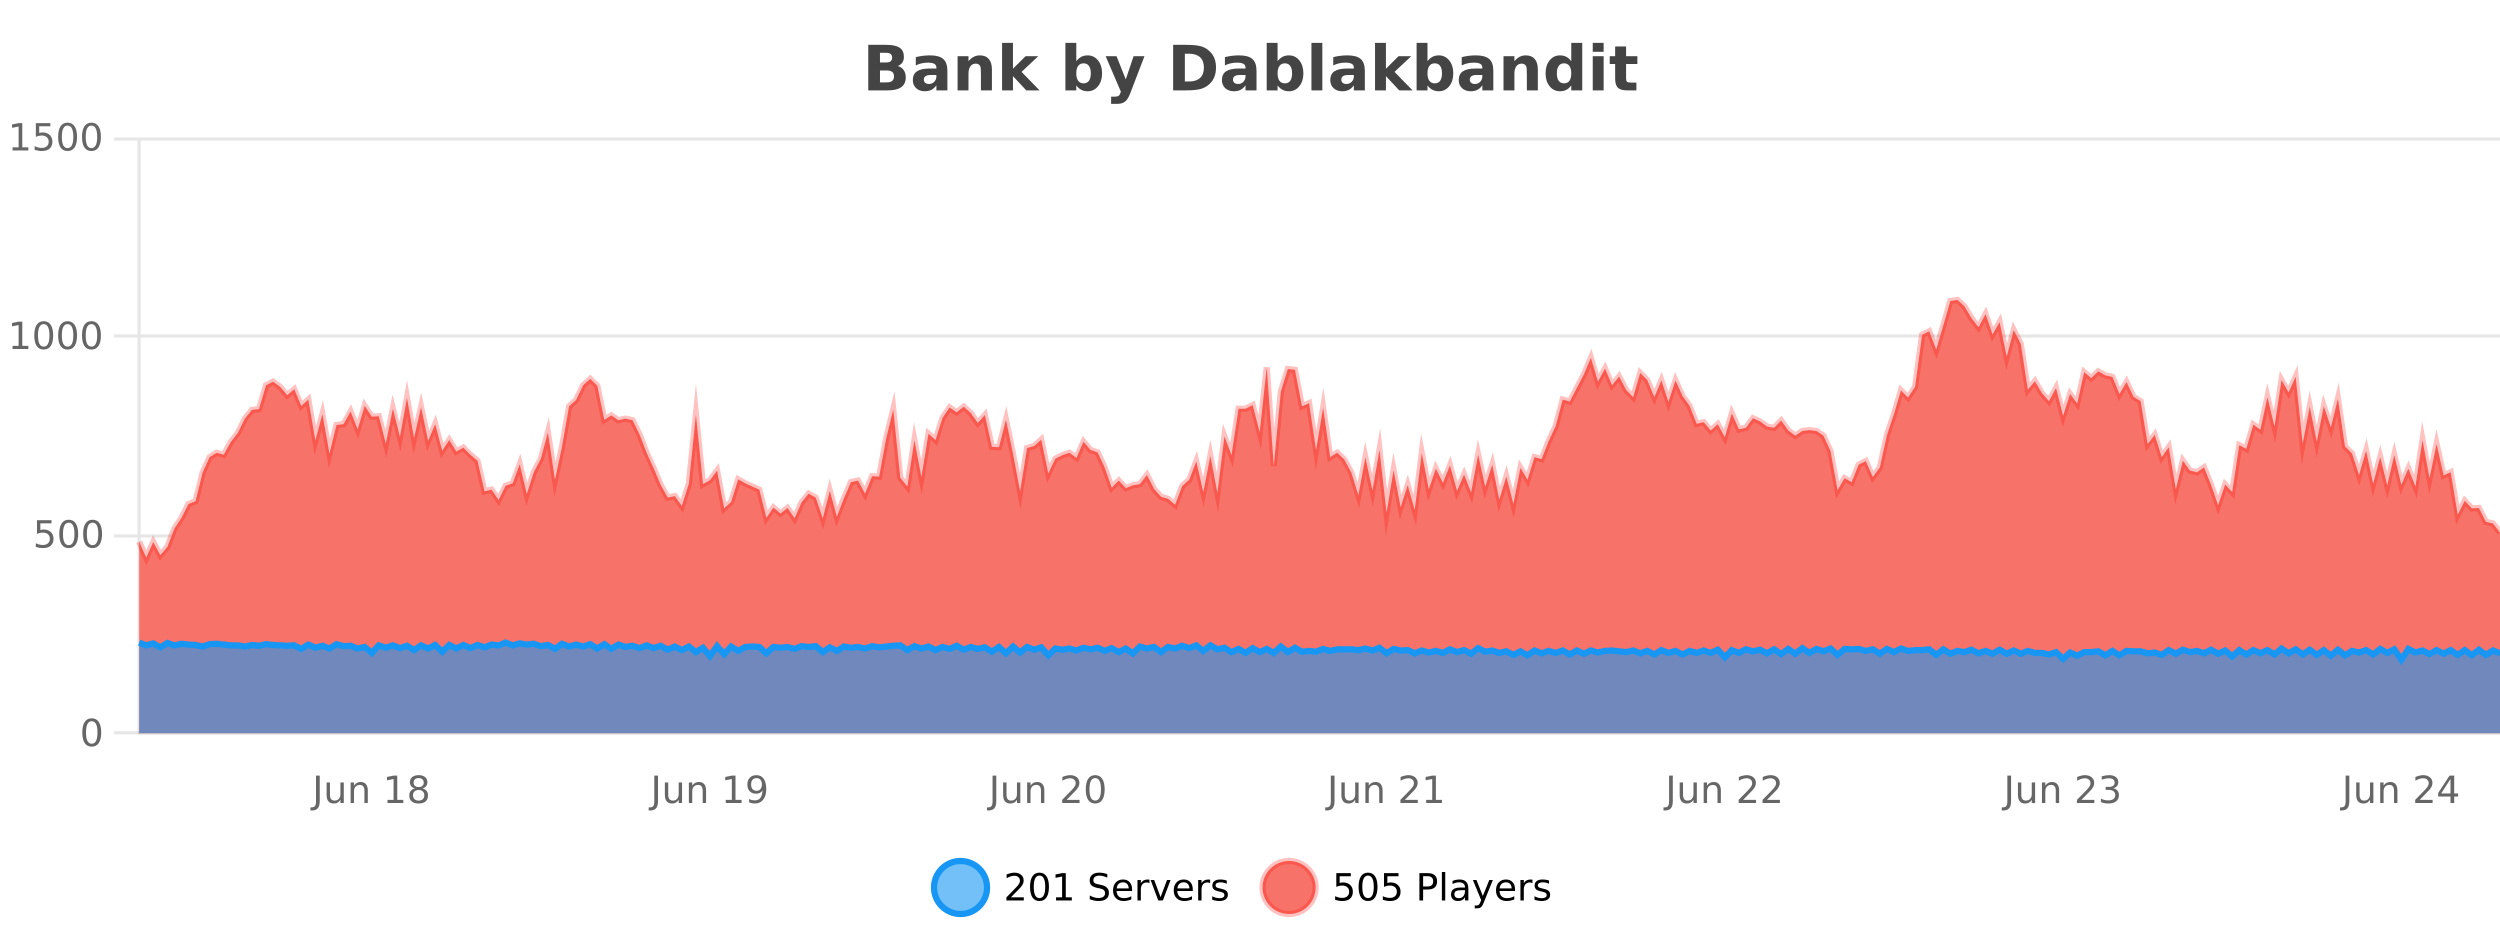 <?xml version="1.0" encoding="UTF-8"?>
<svg xmlns="http://www.w3.org/2000/svg" xmlns:xlink="http://www.w3.org/1999/xlink" width="800pt" height="300pt" viewBox="0 0 800 300" version="1.1">
<defs>
<clipPath id="clip1">
  <path d="M 270 263 L 345 263 L 345 300 L 270 300 Z M 270 263 "/>
</clipPath>
<clipPath id="clip2">
  <path d="M 375 263 L 450 263 L 450 300 L 375 300 Z M 375 263 "/>
</clipPath>
<clipPath id="clip3">
  <path d="M 44.539 95 L 800 95 L 800 234.602 L 44.539 234.602 Z M 44.539 95 "/>
</clipPath>
<clipPath id="clip4">
  <path d="M 43.539 67 L 800 67 L 800 207 L 43.539 207 Z M 43.539 67 "/>
</clipPath>
<clipPath id="clip5">
  <path d="M 44.539 205 L 800 205 L 800 234.602 L 44.539 234.602 Z M 44.539 205 "/>
</clipPath>
<clipPath id="clip6">
  <path d="M 43.539 177 L 800 177 L 800 235.602 L 43.539 235.602 Z M 43.539 177 "/>
</clipPath>
</defs>
<g id="surface3679471">
<rect x="0" y="0" width="800" height="300" style="fill:rgb(100%,100%,100%);fill-opacity:1;stroke:none;"/>
<path style="fill:none;stroke-width:1;stroke-linecap:butt;stroke-linejoin:miter;stroke:rgb(0%,0%,0%);stroke-opacity:0.098;stroke-miterlimit:10;" d="M 45 234.5 L 800 234.5 "/>
<path style="fill:none;stroke-width:1;stroke-linecap:butt;stroke-linejoin:miter;stroke:rgb(0%,0%,0%);stroke-opacity:0.098;stroke-miterlimit:10;" d="M 36.539 234.5 L 44 234.5 "/>
<path style="fill:none;stroke-width:1;stroke-linecap:butt;stroke-linejoin:miter;stroke:rgb(0%,0%,0%);stroke-opacity:0.098;stroke-miterlimit:10;" d="M 45 171.5 L 800 171.5 "/>
<path style="fill:none;stroke-width:1;stroke-linecap:butt;stroke-linejoin:miter;stroke:rgb(0%,0%,0%);stroke-opacity:0.098;stroke-miterlimit:10;" d="M 36.539 171.5 L 44 171.5 "/>
<path style="fill:none;stroke-width:1;stroke-linecap:butt;stroke-linejoin:miter;stroke:rgb(0%,0%,0%);stroke-opacity:0.098;stroke-miterlimit:10;" d="M 45 107.5 L 800 107.5 "/>
<path style="fill:none;stroke-width:1;stroke-linecap:butt;stroke-linejoin:miter;stroke:rgb(0%,0%,0%);stroke-opacity:0.098;stroke-miterlimit:10;" d="M 36.539 107.5 L 44 107.5 "/>
<path style="fill:none;stroke-width:1;stroke-linecap:butt;stroke-linejoin:miter;stroke:rgb(0%,0%,0%);stroke-opacity:0.098;stroke-miterlimit:10;" d="M 45 44.5 L 800 44.5 "/>
<path style="fill:none;stroke-width:1;stroke-linecap:butt;stroke-linejoin:miter;stroke:rgb(0%,0%,0%);stroke-opacity:0.098;stroke-miterlimit:10;" d="M 36.539 44.5 L 44 44.5 "/>
<path style=" stroke:none;fill-rule:nonzero;fill:rgb(9.02%,58.824%,95.294%);fill-opacity:0.6;" d="M 315.852 284 C 315.852 288.688 312.055 292.484 307.367 292.484 C 302.684 292.484 298.883 288.688 298.883 284 C 298.883 279.312 302.684 275.516 307.367 275.516 C 312.055 275.516 315.852 279.312 315.852 284 Z M 315.852 284 "/>
<g clip-path="url(#clip1)" clip-rule="nonzero">
<path style="fill:none;stroke-width:2;stroke-linecap:butt;stroke-linejoin:miter;stroke:rgb(9.02%,58.824%,95.294%);stroke-opacity:1;stroke-miterlimit:10;" d="M 315.852 284 C 315.852 288.688 312.055 292.484 307.367 292.484 C 302.684 292.484 298.883 288.688 298.883 284 C 298.883 279.312 302.684 275.516 307.367 275.516 C 312.055 275.516 315.852 279.312 315.852 284 Z M 315.852 284 "/>
</g>
<path style=" stroke:none;fill-rule:nonzero;fill:rgb(0%,0%,0%);fill-opacity:1;" d="M 323.477 287.156 L 327.617 287.156 L 327.617 288.156 L 322.055 288.156 L 322.055 287.156 C 322.5 286.699 323.109 286.078 323.883 285.297 C 324.664 284.508 325.152 283.996 325.352 283.766 C 325.734 283.352 326 282.996 326.148 282.703 C 326.305 282.402 326.383 282.109 326.383 281.828 C 326.383 281.359 326.215 280.98 325.883 280.688 C 325.559 280.398 325.137 280.25 324.617 280.25 C 324.242 280.25 323.844 280.312 323.43 280.438 C 323.023 280.562 322.586 280.762 322.117 281.031 L 322.117 279.828 C 322.594 279.641 323.039 279.5 323.445 279.406 C 323.859 279.305 324.242 279.25 324.586 279.25 C 325.492 279.25 326.215 279.48 326.758 279.938 C 327.297 280.387 327.57 280.992 327.57 281.75 C 327.57 282.105 327.5 282.445 327.367 282.766 C 327.23 283.09 326.984 283.469 326.633 283.906 C 326.527 284.023 326.215 284.352 325.695 284.891 C 325.172 285.434 324.434 286.188 323.477 287.156 Z M 332.629 280.188 C 332.023 280.188 331.566 280.492 331.254 281.094 C 330.949 281.688 330.801 282.59 330.801 283.797 C 330.801 284.996 330.949 285.898 331.254 286.5 C 331.566 287.094 332.023 287.391 332.629 287.391 C 333.242 287.391 333.699 287.094 334.004 286.5 C 334.316 285.898 334.473 284.996 334.473 283.797 C 334.473 282.59 334.316 281.688 334.004 281.094 C 333.699 280.492 333.242 280.188 332.629 280.188 Z M 332.629 279.25 C 333.605 279.25 334.355 279.641 334.879 280.422 C 335.398 281.195 335.66 282.32 335.66 283.797 C 335.66 285.266 335.398 286.391 334.879 287.172 C 334.355 287.945 333.605 288.328 332.629 288.328 C 331.648 288.328 330.898 287.945 330.379 287.172 C 329.867 286.391 329.613 285.266 329.613 283.797 C 329.613 282.32 329.867 281.195 330.379 280.422 C 330.898 279.641 331.648 279.25 332.629 279.25 Z M 337.938 287.156 L 339.875 287.156 L 339.875 280.484 L 337.766 280.906 L 337.766 279.828 L 339.859 279.406 L 341.047 279.406 L 341.047 287.156 L 342.984 287.156 L 342.984 288.156 L 337.938 288.156 Z M 354.32 279.688 L 354.32 280.844 C 353.871 280.637 353.445 280.48 353.039 280.375 C 352.641 280.262 352.262 280.203 351.898 280.203 C 351.25 280.203 350.75 280.328 350.398 280.578 C 350.055 280.828 349.883 281.188 349.883 281.656 C 349.883 282.043 349.996 282.336 350.227 282.531 C 350.453 282.73 350.898 282.887 351.555 283 L 352.258 283.156 C 353.141 283.324 353.793 283.621 354.211 284.047 C 354.637 284.465 354.852 285.027 354.852 285.734 C 354.852 286.59 354.562 287.234 353.992 287.672 C 353.43 288.109 352.594 288.328 351.492 288.328 C 351.086 288.328 350.648 288.281 350.18 288.188 C 349.711 288.094 349.227 287.953 348.727 287.766 L 348.727 286.547 C 349.203 286.82 349.672 287.023 350.133 287.156 C 350.602 287.293 351.055 287.359 351.492 287.359 C 352.168 287.359 352.688 287.23 353.055 286.969 C 353.43 286.699 353.617 286.32 353.617 285.828 C 353.617 285.402 353.48 285.07 353.211 284.828 C 352.949 284.578 352.516 284.398 351.914 284.281 L 351.195 284.141 C 350.309 283.965 349.668 283.688 349.273 283.312 C 348.887 282.938 348.695 282.418 348.695 281.75 C 348.695 280.969 348.965 280.359 349.508 279.922 C 350.047 279.477 350.797 279.25 351.758 279.25 C 352.172 279.25 352.59 279.289 353.008 279.359 C 353.434 279.434 353.871 279.543 354.32 279.688 Z M 362.266 284.609 L 362.266 285.125 L 357.297 285.125 C 357.348 285.875 357.57 286.445 357.969 286.828 C 358.375 287.215 358.93 287.406 359.641 287.406 C 360.055 287.406 360.457 287.359 360.844 287.266 C 361.238 287.164 361.629 287.008 362.016 286.797 L 362.016 287.828 C 361.617 287.984 361.219 288.105 360.812 288.188 C 360.406 288.281 359.992 288.328 359.578 288.328 C 358.535 288.328 357.707 288.027 357.094 287.422 C 356.477 286.809 356.172 285.98 356.172 284.938 C 356.172 283.867 356.461 283.016 357.047 282.391 C 357.629 281.758 358.41 281.438 359.391 281.438 C 360.273 281.438 360.973 281.727 361.484 282.297 C 362.004 282.859 362.266 283.633 362.266 284.609 Z M 361.188 284.281 C 361.176 283.699 361.008 283.23 360.688 282.875 C 360.363 282.523 359.938 282.344 359.406 282.344 C 358.801 282.344 358.316 282.516 357.953 282.859 C 357.598 283.203 357.395 283.684 357.344 284.297 Z M 367.836 282.594 C 367.711 282.531 367.574 282.484 367.43 282.453 C 367.293 282.414 367.137 282.391 366.961 282.391 C 366.355 282.391 365.887 282.59 365.555 282.984 C 365.23 283.383 365.07 283.953 365.07 284.703 L 365.07 288.156 L 363.992 288.156 L 363.992 281.594 L 365.07 281.594 L 365.07 282.609 C 365.297 282.215 365.594 281.922 365.961 281.734 C 366.324 281.539 366.766 281.438 367.289 281.438 C 367.359 281.438 367.438 281.445 367.523 281.453 C 367.617 281.465 367.715 281.48 367.82 281.5 Z M 368.195 281.594 L 369.336 281.594 L 371.383 287.094 L 373.445 281.594 L 374.586 281.594 L 372.117 288.156 L 370.648 288.156 Z M 381.688 284.609 L 381.688 285.125 L 376.719 285.125 C 376.77 285.875 376.992 286.445 377.391 286.828 C 377.797 287.215 378.352 287.406 379.062 287.406 C 379.477 287.406 379.879 287.359 380.266 287.266 C 380.66 287.164 381.051 287.008 381.438 286.797 L 381.438 287.828 C 381.039 287.984 380.641 288.105 380.234 288.188 C 379.828 288.281 379.414 288.328 379 288.328 C 377.957 288.328 377.129 288.027 376.516 287.422 C 375.898 286.809 375.594 285.98 375.594 284.938 C 375.594 283.867 375.883 283.016 376.469 282.391 C 377.051 281.758 377.832 281.438 378.812 281.438 C 379.695 281.438 380.395 281.727 380.906 282.297 C 381.426 282.859 381.688 283.633 381.688 284.609 Z M 380.609 284.281 C 380.598 283.699 380.43 283.23 380.109 282.875 C 379.785 282.523 379.359 282.344 378.828 282.344 C 378.223 282.344 377.738 282.516 377.375 282.859 C 377.02 283.203 376.816 283.684 376.766 284.297 Z M 387.258 282.594 C 387.133 282.531 386.996 282.484 386.852 282.453 C 386.715 282.414 386.559 282.391 386.383 282.391 C 385.777 282.391 385.309 282.59 384.977 282.984 C 384.652 283.383 384.492 283.953 384.492 284.703 L 384.492 288.156 L 383.414 288.156 L 383.414 281.594 L 384.492 281.594 L 384.492 282.609 C 384.719 282.215 385.016 281.922 385.383 281.734 C 385.746 281.539 386.188 281.438 386.711 281.438 C 386.781 281.438 386.859 281.445 386.945 281.453 C 387.039 281.465 387.137 281.48 387.242 281.5 Z M 392.562 281.781 L 392.562 282.812 C 392.258 282.656 391.941 282.543 391.609 282.469 C 391.285 282.387 390.945 282.344 390.594 282.344 C 390.062 282.344 389.66 282.43 389.391 282.594 C 389.117 282.75 388.984 282.996 388.984 283.328 C 388.984 283.578 389.078 283.777 389.266 283.922 C 389.461 284.059 389.852 284.188 390.438 284.312 L 390.797 284.406 C 391.566 284.562 392.113 284.793 392.438 285.094 C 392.758 285.398 392.922 285.812 392.922 286.344 C 392.922 286.961 392.676 287.445 392.188 287.797 C 391.707 288.152 391.047 288.328 390.203 288.328 C 389.848 288.328 389.477 288.289 389.094 288.219 C 388.719 288.156 388.32 288.059 387.906 287.922 L 387.906 286.797 C 388.301 287.008 388.691 287.164 389.078 287.266 C 389.461 287.371 389.848 287.422 390.234 287.422 C 390.734 287.422 391.117 287.34 391.391 287.172 C 391.672 286.996 391.812 286.746 391.812 286.422 C 391.812 286.133 391.711 285.906 391.516 285.75 C 391.316 285.594 390.883 285.445 390.219 285.297 L 389.844 285.219 C 389.176 285.074 388.691 284.855 388.391 284.562 C 388.098 284.273 387.953 283.875 387.953 283.375 C 387.953 282.75 388.172 282.273 388.609 281.938 C 389.047 281.605 389.664 281.438 390.469 281.438 C 390.863 281.438 391.238 281.469 391.594 281.531 C 391.945 281.586 392.27 281.668 392.562 281.781 Z M 317.367 277.016 "/>
<path style=" stroke:none;fill-rule:nonzero;fill:rgb(96.863%,44.706%,40.784%);fill-opacity:1;" d="M 420.988 284 C 420.988 288.688 417.191 292.484 412.504 292.484 C 407.82 292.484 404.02 288.688 404.02 284 C 404.02 279.312 407.82 275.516 412.504 275.516 C 417.191 275.516 420.988 279.312 420.988 284 Z M 420.988 284 "/>
<g clip-path="url(#clip2)" clip-rule="nonzero">
<path style="fill:none;stroke-width:2;stroke-linecap:butt;stroke-linejoin:miter;stroke:rgb(100%,4.706%,0%);stroke-opacity:0.247;stroke-miterlimit:10;" d="M 420.988 284 C 420.988 288.688 417.191 292.484 412.504 292.484 C 407.82 292.484 404.02 288.688 404.02 284 C 404.02 279.312 407.82 275.516 412.504 275.516 C 417.191 275.516 420.988 279.312 420.988 284 Z M 420.988 284 "/>
</g>
<path style=" stroke:none;fill-rule:nonzero;fill:rgb(0%,0%,0%);fill-opacity:1;" d="M 427.617 279.406 L 432.258 279.406 L 432.258 280.406 L 428.695 280.406 L 428.695 282.547 C 428.871 282.484 429.043 282.445 429.211 282.422 C 429.387 282.391 429.559 282.375 429.727 282.375 C 430.703 282.375 431.48 282.648 432.055 283.188 C 432.625 283.719 432.914 284.438 432.914 285.344 C 432.914 286.293 432.617 287.027 432.023 287.547 C 431.438 288.07 430.617 288.328 429.555 288.328 C 429.18 288.328 428.797 288.297 428.414 288.234 C 428.039 288.172 427.648 288.078 427.242 287.953 L 427.242 286.766 C 427.594 286.953 427.961 287.094 428.336 287.188 C 428.711 287.281 429.105 287.328 429.523 287.328 C 430.199 287.328 430.734 287.152 431.133 286.797 C 431.527 286.445 431.727 285.961 431.727 285.344 C 431.727 284.742 431.527 284.262 431.133 283.906 C 430.734 283.555 430.199 283.375 429.523 283.375 C 429.211 283.375 428.891 283.414 428.57 283.484 C 428.258 283.547 427.938 283.652 427.617 283.797 Z M 437.766 280.188 C 437.16 280.188 436.703 280.492 436.391 281.094 C 436.086 281.688 435.938 282.59 435.938 283.797 C 435.938 284.996 436.086 285.898 436.391 286.5 C 436.703 287.094 437.16 287.391 437.766 287.391 C 438.379 287.391 438.836 287.094 439.141 286.5 C 439.453 285.898 439.609 284.996 439.609 283.797 C 439.609 282.59 439.453 281.688 439.141 281.094 C 438.836 280.492 438.379 280.188 437.766 280.188 Z M 437.766 279.25 C 438.742 279.25 439.492 279.641 440.016 280.422 C 440.535 281.195 440.797 282.32 440.797 283.797 C 440.797 285.266 440.535 286.391 440.016 287.172 C 439.492 287.945 438.742 288.328 437.766 288.328 C 436.785 288.328 436.035 287.945 435.516 287.172 C 435.004 286.391 434.75 285.266 434.75 283.797 C 434.75 282.32 435.004 281.195 435.516 280.422 C 436.035 279.641 436.785 279.25 437.766 279.25 Z M 442.883 279.406 L 447.523 279.406 L 447.523 280.406 L 443.961 280.406 L 443.961 282.547 C 444.137 282.484 444.309 282.445 444.477 282.422 C 444.652 282.391 444.824 282.375 444.992 282.375 C 445.969 282.375 446.746 282.648 447.32 283.188 C 447.891 283.719 448.18 284.438 448.18 285.344 C 448.18 286.293 447.883 287.027 447.289 287.547 C 446.703 288.07 445.883 288.328 444.82 288.328 C 444.445 288.328 444.062 288.297 443.68 288.234 C 443.305 288.172 442.914 288.078 442.508 287.953 L 442.508 286.766 C 442.859 286.953 443.227 287.094 443.602 287.188 C 443.977 287.281 444.371 287.328 444.789 287.328 C 445.465 287.328 446 287.152 446.398 286.797 C 446.793 286.445 446.992 285.961 446.992 285.344 C 446.992 284.742 446.793 284.262 446.398 283.906 C 446 283.555 445.465 283.375 444.789 283.375 C 444.477 283.375 444.156 283.414 443.836 283.484 C 443.523 283.547 443.203 283.652 442.883 283.797 Z M 455.398 280.375 L 455.398 283.672 L 456.883 283.672 C 457.434 283.672 457.859 283.531 458.164 283.25 C 458.465 282.961 458.617 282.547 458.617 282.016 C 458.617 281.496 458.465 281.094 458.164 280.812 C 457.859 280.523 457.434 280.375 456.883 280.375 Z M 454.211 279.406 L 456.883 279.406 C 457.871 279.406 458.617 279.633 459.117 280.078 C 459.617 280.516 459.867 281.164 459.867 282.016 C 459.867 282.883 459.617 283.539 459.117 283.984 C 458.617 284.422 457.871 284.641 456.883 284.641 L 455.398 284.641 L 455.398 288.156 L 454.211 288.156 Z M 461.398 279.031 L 462.477 279.031 L 462.477 288.156 L 461.398 288.156 Z M 467.719 284.859 C 466.852 284.859 466.25 284.961 465.906 285.156 C 465.57 285.355 465.406 285.695 465.406 286.172 C 465.406 286.559 465.531 286.867 465.781 287.094 C 466.039 287.312 466.383 287.422 466.812 287.422 C 467.414 287.422 467.895 287.215 468.25 286.797 C 468.613 286.371 468.797 285.805 468.797 285.094 L 468.797 284.859 Z M 469.875 284.406 L 469.875 288.156 L 468.797 288.156 L 468.797 287.156 C 468.547 287.555 468.238 287.852 467.875 288.047 C 467.508 288.234 467.062 288.328 466.531 288.328 C 465.852 288.328 465.316 288.141 464.922 287.766 C 464.523 287.383 464.328 286.875 464.328 286.25 C 464.328 285.512 464.57 284.953 465.062 284.578 C 465.562 284.203 466.301 284.016 467.281 284.016 L 468.797 284.016 L 468.797 283.906 C 468.797 283.406 468.629 283.023 468.297 282.75 C 467.973 282.48 467.52 282.344 466.938 282.344 C 466.562 282.344 466.191 282.391 465.828 282.484 C 465.473 282.578 465.133 282.715 464.812 282.891 L 464.812 281.891 C 465.207 281.734 465.586 281.621 465.953 281.547 C 466.328 281.477 466.691 281.438 467.047 281.438 C 467.992 281.438 468.703 281.684 469.172 282.172 C 469.641 282.664 469.875 283.406 469.875 284.406 Z M 474.82 288.766 C 474.516 289.547 474.219 290.055 473.93 290.297 C 473.637 290.535 473.25 290.656 472.773 290.656 L 471.914 290.656 L 471.914 289.75 L 472.539 289.75 C 472.84 289.75 473.07 289.676 473.227 289.531 C 473.391 289.395 473.574 289.066 473.773 288.547 L 473.977 288.047 L 471.32 281.594 L 472.461 281.594 L 474.508 286.719 L 476.57 281.594 L 477.711 281.594 Z M 484.812 284.609 L 484.812 285.125 L 479.844 285.125 C 479.895 285.875 480.117 286.445 480.516 286.828 C 480.922 287.215 481.477 287.406 482.188 287.406 C 482.602 287.406 483.004 287.359 483.391 287.266 C 483.785 287.164 484.176 287.008 484.562 286.797 L 484.562 287.828 C 484.164 287.984 483.766 288.105 483.359 288.188 C 482.953 288.281 482.539 288.328 482.125 288.328 C 481.082 288.328 480.254 288.027 479.641 287.422 C 479.023 286.809 478.719 285.98 478.719 284.938 C 478.719 283.867 479.008 283.016 479.594 282.391 C 480.176 281.758 480.957 281.438 481.938 281.438 C 482.82 281.438 483.52 281.727 484.031 282.297 C 484.551 282.859 484.812 283.633 484.812 284.609 Z M 483.734 284.281 C 483.723 283.699 483.555 283.23 483.234 282.875 C 482.91 282.523 482.484 282.344 481.953 282.344 C 481.348 282.344 480.863 282.516 480.5 282.859 C 480.145 283.203 479.941 283.684 479.891 284.297 Z M 490.383 282.594 C 490.258 282.531 490.121 282.484 489.977 282.453 C 489.84 282.414 489.684 282.391 489.508 282.391 C 488.902 282.391 488.434 282.59 488.102 282.984 C 487.777 283.383 487.617 283.953 487.617 284.703 L 487.617 288.156 L 486.539 288.156 L 486.539 281.594 L 487.617 281.594 L 487.617 282.609 C 487.844 282.215 488.141 281.922 488.508 281.734 C 488.871 281.539 489.312 281.438 489.836 281.438 C 489.906 281.438 489.984 281.445 490.07 281.453 C 490.164 281.465 490.262 281.48 490.367 281.5 Z M 495.691 281.781 L 495.691 282.812 C 495.387 282.656 495.07 282.543 494.738 282.469 C 494.414 282.387 494.074 282.344 493.723 282.344 C 493.191 282.344 492.789 282.43 492.52 282.594 C 492.246 282.75 492.113 282.996 492.113 283.328 C 492.113 283.578 492.207 283.777 492.395 283.922 C 492.59 284.059 492.98 284.188 493.566 284.312 L 493.926 284.406 C 494.695 284.562 495.242 284.793 495.566 285.094 C 495.887 285.398 496.051 285.812 496.051 286.344 C 496.051 286.961 495.805 287.445 495.316 287.797 C 494.836 288.152 494.176 288.328 493.332 288.328 C 492.977 288.328 492.605 288.289 492.223 288.219 C 491.848 288.156 491.449 288.059 491.035 287.922 L 491.035 286.797 C 491.43 287.008 491.82 287.164 492.207 287.266 C 492.59 287.371 492.977 287.422 493.363 287.422 C 493.863 287.422 494.246 287.34 494.52 287.172 C 494.801 286.996 494.941 286.746 494.941 286.422 C 494.941 286.133 494.84 285.906 494.645 285.75 C 494.445 285.594 494.012 285.445 493.348 285.297 L 492.973 285.219 C 492.305 285.074 491.82 284.855 491.52 284.562 C 491.227 284.273 491.082 283.875 491.082 283.375 C 491.082 282.75 491.301 282.273 491.738 281.938 C 492.176 281.605 492.793 281.438 493.598 281.438 C 493.992 281.438 494.367 281.469 494.723 281.531 C 495.074 281.586 495.398 281.668 495.691 281.781 Z M 422.504 277.016 "/>
<path style=" stroke:none;fill-rule:nonzero;fill:rgb(26.667%,26.667%,26.667%);fill-opacity:1;" d="M 283.672 19.984 C 284.266 19.984 284.711 19.855 285.016 19.594 C 285.328 19.336 285.484 18.949 285.484 18.438 C 285.484 17.938 285.328 17.559 285.016 17.297 C 284.711 17.039 284.266 16.906 283.672 16.906 L 281.594 16.906 L 281.594 19.984 Z M 283.797 26.359 C 284.555 26.359 285.125 26.203 285.5 25.891 C 285.883 25.57 286.078 25.086 286.078 24.438 C 286.078 23.805 285.891 23.328 285.516 23.016 C 285.141 22.703 284.566 22.547 283.797 22.547 L 281.594 22.547 L 281.594 26.359 Z M 287.297 21.125 C 288.109 21.355 288.734 21.789 289.172 22.422 C 289.617 23.047 289.844 23.82 289.844 24.734 C 289.844 26.141 289.363 27.195 288.406 27.891 C 287.457 28.578 286.016 28.922 284.078 28.922 L 277.844 28.922 L 277.844 14.344 L 283.484 14.344 C 285.504 14.344 286.969 14.652 287.875 15.266 C 288.789 15.871 289.25 16.852 289.25 18.203 C 289.25 18.914 289.082 19.516 288.75 20.016 C 288.414 20.508 287.93 20.875 287.297 21.125 Z M 297.82 24 C 297.09 24 296.543 24.125 296.18 24.375 C 295.812 24.617 295.633 24.98 295.633 25.469 C 295.633 25.906 295.777 26.25 296.07 26.5 C 296.371 26.75 296.781 26.875 297.305 26.875 C 297.961 26.875 298.512 26.641 298.961 26.172 C 299.418 25.703 299.648 25.117 299.648 24.406 L 299.648 24 Z M 303.164 22.688 L 303.164 28.922 L 299.648 28.922 L 299.648 27.297 C 299.18 27.965 298.648 28.449 298.055 28.75 C 297.469 29.051 296.758 29.203 295.914 29.203 C 294.789 29.203 293.871 28.875 293.164 28.219 C 292.453 27.555 292.102 26.695 292.102 25.641 C 292.102 24.359 292.539 23.422 293.414 22.828 C 294.297 22.227 295.688 21.922 297.586 21.922 L 299.648 21.922 L 299.648 21.641 C 299.648 21.09 299.43 20.688 298.992 20.438 C 298.555 20.18 297.871 20.047 296.945 20.047 C 296.195 20.047 295.496 20.125 294.852 20.281 C 294.203 20.43 293.605 20.648 293.055 20.938 L 293.055 18.281 C 293.805 18.094 294.555 17.953 295.305 17.859 C 296.062 17.766 296.824 17.719 297.586 17.719 C 299.555 17.719 300.977 18.109 301.852 18.891 C 302.727 19.664 303.164 20.93 303.164 22.688 Z M 317.414 22.266 L 317.414 28.922 L 313.898 28.922 L 313.898 23.828 C 313.898 22.883 313.875 22.23 313.836 21.875 C 313.793 21.512 313.719 21.246 313.617 21.078 C 313.48 20.852 313.293 20.672 313.055 20.547 C 312.824 20.422 312.559 20.359 312.258 20.359 C 311.527 20.359 310.953 20.641 310.539 21.203 C 310.121 21.766 309.914 22.547 309.914 23.547 L 309.914 28.922 L 306.43 28.922 L 306.43 17.984 L 309.914 17.984 L 309.914 19.578 C 310.445 18.945 311.008 18.477 311.602 18.172 C 312.195 17.871 312.844 17.719 313.555 17.719 C 314.824 17.719 315.781 18.109 316.43 18.891 C 317.086 19.664 317.414 20.789 317.414 22.266 Z M 320.664 13.719 L 324.148 13.719 L 324.148 22 L 328.18 17.984 L 332.242 17.984 L 326.898 23 L 332.664 28.922 L 328.414 28.922 L 324.148 24.359 L 324.148 28.922 L 320.664 28.922 Z M 346.742 26.672 C 347.492 26.672 348.062 26.402 348.461 25.859 C 348.855 25.309 349.055 24.512 349.055 23.469 C 349.055 22.43 348.855 21.637 348.461 21.094 C 348.062 20.543 347.492 20.266 346.742 20.266 C 345.992 20.266 345.414 20.543 345.008 21.094 C 344.609 21.637 344.414 22.43 344.414 23.469 C 344.414 24.5 344.609 25.293 345.008 25.844 C 345.414 26.398 345.992 26.672 346.742 26.672 Z M 344.414 19.578 C 344.902 18.945 345.438 18.477 346.023 18.172 C 346.605 17.871 347.277 17.719 348.039 17.719 C 349.391 17.719 350.5 18.258 351.367 19.328 C 352.23 20.402 352.664 21.781 352.664 23.469 C 352.664 25.148 352.23 26.523 351.367 27.594 C 350.5 28.668 349.391 29.203 348.039 29.203 C 347.277 29.203 346.605 29.051 346.023 28.75 C 345.438 28.449 344.902 27.98 344.414 27.344 L 344.414 28.922 L 340.93 28.922 L 340.93 13.719 L 344.414 13.719 Z M 353.809 17.984 L 357.293 17.984 L 360.246 25.406 L 362.746 17.984 L 366.23 17.984 L 361.637 29.953 C 361.176 31.172 360.637 32.02 360.012 32.5 C 359.395 32.988 358.59 33.234 357.59 33.234 L 355.559 33.234 L 355.559 30.938 L 356.652 30.938 C 357.246 30.938 357.676 30.844 357.949 30.656 C 358.219 30.469 358.426 30.129 358.574 29.641 L 358.684 29.344 Z M 379.152 17.188 L 379.152 26.078 L 380.496 26.078 C 382.035 26.078 383.215 25.699 384.027 24.938 C 384.84 24.18 385.246 23.07 385.246 21.609 C 385.246 20.172 384.84 19.078 384.027 18.328 C 383.223 17.57 382.047 17.188 380.496 17.188 Z M 375.402 14.344 L 379.355 14.344 C 381.574 14.344 383.223 14.5 384.309 14.812 C 385.391 15.125 386.316 15.664 387.09 16.422 C 387.777 17.078 388.285 17.84 388.621 18.703 C 388.953 19.559 389.121 20.527 389.121 21.609 C 389.121 22.715 388.953 23.699 388.621 24.562 C 388.285 25.43 387.777 26.188 387.09 26.844 C 386.309 27.594 385.371 28.133 384.277 28.453 C 383.184 28.766 381.543 28.922 379.355 28.922 L 375.402 28.922 Z M 396.738 24 C 396.008 24 395.461 24.125 395.098 24.375 C 394.73 24.617 394.551 24.98 394.551 25.469 C 394.551 25.906 394.695 26.25 394.988 26.5 C 395.289 26.75 395.699 26.875 396.223 26.875 C 396.879 26.875 397.43 26.641 397.879 26.172 C 398.336 25.703 398.566 25.117 398.566 24.406 L 398.566 24 Z M 402.082 22.688 L 402.082 28.922 L 398.566 28.922 L 398.566 27.297 C 398.098 27.965 397.566 28.449 396.973 28.75 C 396.387 29.051 395.676 29.203 394.832 29.203 C 393.707 29.203 392.789 28.875 392.082 28.219 C 391.371 27.555 391.02 26.695 391.02 25.641 C 391.02 24.359 391.457 23.422 392.332 22.828 C 393.215 22.227 394.605 21.922 396.504 21.922 L 398.566 21.922 L 398.566 21.641 C 398.566 21.09 398.348 20.688 397.91 20.438 C 397.473 20.18 396.789 20.047 395.863 20.047 C 395.113 20.047 394.414 20.125 393.77 20.281 C 393.121 20.43 392.523 20.648 391.973 20.938 L 391.973 18.281 C 392.723 18.094 393.473 17.953 394.223 17.859 C 394.98 17.766 395.742 17.719 396.504 17.719 C 398.473 17.719 399.895 18.109 400.77 18.891 C 401.645 19.664 402.082 20.93 402.082 22.688 Z M 411.156 26.672 C 411.906 26.672 412.477 26.402 412.875 25.859 C 413.27 25.309 413.469 24.512 413.469 23.469 C 413.469 22.43 413.27 21.637 412.875 21.094 C 412.477 20.543 411.906 20.266 411.156 20.266 C 410.406 20.266 409.828 20.543 409.422 21.094 C 409.023 21.637 408.828 22.43 408.828 23.469 C 408.828 24.5 409.023 25.293 409.422 25.844 C 409.828 26.398 410.406 26.672 411.156 26.672 Z M 408.828 19.578 C 409.316 18.945 409.852 18.477 410.438 18.172 C 411.02 17.871 411.691 17.719 412.453 17.719 C 413.805 17.719 414.914 18.258 415.781 19.328 C 416.645 20.402 417.078 21.781 417.078 23.469 C 417.078 25.148 416.645 26.523 415.781 27.594 C 414.914 28.668 413.805 29.203 412.453 29.203 C 411.691 29.203 411.02 29.051 410.438 28.75 C 409.852 28.449 409.316 27.98 408.828 27.344 L 408.828 28.922 L 405.344 28.922 L 405.344 13.719 L 408.828 13.719 Z M 419.66 13.719 L 423.145 13.719 L 423.145 28.922 L 419.66 28.922 Z M 431.406 24 C 430.676 24 430.129 24.125 429.766 24.375 C 429.398 24.617 429.219 24.98 429.219 25.469 C 429.219 25.906 429.363 26.25 429.656 26.5 C 429.957 26.75 430.367 26.875 430.891 26.875 C 431.547 26.875 432.098 26.641 432.547 26.172 C 433.004 25.703 433.234 25.117 433.234 24.406 L 433.234 24 Z M 436.75 22.688 L 436.75 28.922 L 433.234 28.922 L 433.234 27.297 C 432.766 27.965 432.234 28.449 431.641 28.75 C 431.055 29.051 430.344 29.203 429.5 29.203 C 428.375 29.203 427.457 28.875 426.75 28.219 C 426.039 27.555 425.688 26.695 425.688 25.641 C 425.688 24.359 426.125 23.422 427 22.828 C 427.883 22.227 429.273 21.922 431.172 21.922 L 433.234 21.922 L 433.234 21.641 C 433.234 21.09 433.016 20.688 432.578 20.438 C 432.141 20.18 431.457 20.047 430.531 20.047 C 429.781 20.047 429.082 20.125 428.438 20.281 C 427.789 20.43 427.191 20.648 426.641 20.938 L 426.641 18.281 C 427.391 18.094 428.141 17.953 428.891 17.859 C 429.648 17.766 430.41 17.719 431.172 17.719 C 433.141 17.719 434.562 18.109 435.438 18.891 C 436.312 19.664 436.75 20.93 436.75 22.688 Z M 440.012 13.719 L 443.496 13.719 L 443.496 22 L 447.527 17.984 L 451.59 17.984 L 446.246 23 L 452.012 28.922 L 447.762 28.922 L 443.496 24.359 L 443.496 28.922 L 440.012 28.922 Z M 459.125 26.672 C 459.875 26.672 460.445 26.402 460.844 25.859 C 461.238 25.309 461.438 24.512 461.438 23.469 C 461.438 22.43 461.238 21.637 460.844 21.094 C 460.445 20.543 459.875 20.266 459.125 20.266 C 458.375 20.266 457.797 20.543 457.391 21.094 C 456.992 21.637 456.797 22.43 456.797 23.469 C 456.797 24.5 456.992 25.293 457.391 25.844 C 457.797 26.398 458.375 26.672 459.125 26.672 Z M 456.797 19.578 C 457.285 18.945 457.82 18.477 458.406 18.172 C 458.988 17.871 459.66 17.719 460.422 17.719 C 461.773 17.719 462.883 18.258 463.75 19.328 C 464.613 20.402 465.047 21.781 465.047 23.469 C 465.047 25.148 464.613 26.523 463.75 27.594 C 462.883 28.668 461.773 29.203 460.422 29.203 C 459.66 29.203 458.988 29.051 458.406 28.75 C 457.82 28.449 457.285 27.98 456.797 27.344 L 456.797 28.922 L 453.312 28.922 L 453.312 13.719 L 456.797 13.719 Z M 472.52 24 C 471.789 24 471.242 24.125 470.879 24.375 C 470.512 24.617 470.332 24.98 470.332 25.469 C 470.332 25.906 470.477 26.25 470.77 26.5 C 471.07 26.75 471.48 26.875 472.004 26.875 C 472.66 26.875 473.211 26.641 473.66 26.172 C 474.117 25.703 474.348 25.117 474.348 24.406 L 474.348 24 Z M 477.863 22.688 L 477.863 28.922 L 474.348 28.922 L 474.348 27.297 C 473.879 27.965 473.348 28.449 472.754 28.75 C 472.168 29.051 471.457 29.203 470.613 29.203 C 469.488 29.203 468.57 28.875 467.863 28.219 C 467.152 27.555 466.801 26.695 466.801 25.641 C 466.801 24.359 467.238 23.422 468.113 22.828 C 468.996 22.227 470.387 21.922 472.285 21.922 L 474.348 21.922 L 474.348 21.641 C 474.348 21.09 474.129 20.688 473.691 20.438 C 473.254 20.18 472.57 20.047 471.645 20.047 C 470.895 20.047 470.195 20.125 469.551 20.281 C 468.902 20.43 468.305 20.648 467.754 20.938 L 467.754 18.281 C 468.504 18.094 469.254 17.953 470.004 17.859 C 470.762 17.766 471.523 17.719 472.285 17.719 C 474.254 17.719 475.676 18.109 476.551 18.891 C 477.426 19.664 477.863 20.93 477.863 22.688 Z M 492.109 22.266 L 492.109 28.922 L 488.594 28.922 L 488.594 23.828 C 488.594 22.883 488.57 22.23 488.531 21.875 C 488.488 21.512 488.414 21.246 488.312 21.078 C 488.176 20.852 487.988 20.672 487.75 20.547 C 487.52 20.422 487.254 20.359 486.953 20.359 C 486.223 20.359 485.648 20.641 485.234 21.203 C 484.816 21.766 484.609 22.547 484.609 23.547 L 484.609 28.922 L 481.125 28.922 L 481.125 17.984 L 484.609 17.984 L 484.609 19.578 C 485.141 18.945 485.703 18.477 486.297 18.172 C 486.891 17.871 487.539 17.719 488.25 17.719 C 489.52 17.719 490.477 18.109 491.125 18.891 C 491.781 19.664 492.109 20.789 492.109 22.266 Z M 502.801 19.578 L 502.801 13.719 L 506.316 13.719 L 506.316 28.922 L 502.801 28.922 L 502.801 27.344 C 502.32 27.992 501.789 28.465 501.207 28.766 C 500.621 29.055 499.949 29.203 499.191 29.203 C 497.848 29.203 496.742 28.668 495.879 27.594 C 495.012 26.523 494.582 25.148 494.582 23.469 C 494.582 21.781 495.012 20.402 495.879 19.328 C 496.742 18.258 497.848 17.719 499.191 17.719 C 499.949 17.719 500.621 17.871 501.207 18.172 C 501.789 18.477 502.32 18.945 502.801 19.578 Z M 500.488 26.672 C 501.238 26.672 501.809 26.402 502.207 25.859 C 502.602 25.309 502.801 24.512 502.801 23.469 C 502.801 22.43 502.602 21.637 502.207 21.094 C 501.809 20.543 501.238 20.266 500.488 20.266 C 499.746 20.266 499.18 20.543 498.785 21.094 C 498.387 21.637 498.191 22.43 498.191 23.469 C 498.191 24.512 498.387 25.309 498.785 25.859 C 499.18 26.402 499.746 26.672 500.488 26.672 Z M 509.68 17.984 L 513.164 17.984 L 513.164 28.922 L 509.68 28.922 Z M 509.68 13.719 L 513.164 13.719 L 513.164 16.578 L 509.68 16.578 Z M 520.348 14.875 L 520.348 17.984 L 523.957 17.984 L 523.957 20.484 L 520.348 20.484 L 520.348 25.125 C 520.348 25.637 520.445 25.98 520.645 26.156 C 520.852 26.336 521.254 26.422 521.848 26.422 L 523.645 26.422 L 523.645 28.922 L 520.645 28.922 C 519.27 28.922 518.289 28.637 517.707 28.062 C 517.133 27.48 516.848 26.5 516.848 25.125 L 516.848 20.484 L 515.113 20.484 L 515.113 17.984 L 516.848 17.984 L 516.848 14.875 Z M 276 10.359 "/>
<path style="fill:none;stroke-width:1;stroke-linecap:butt;stroke-linejoin:miter;stroke:rgb(0%,0%,0%);stroke-opacity:0.098;stroke-miterlimit:10;" d="M 44 234.5 L 801 234.5 "/>
<path style=" stroke:none;fill-rule:nonzero;fill:rgb(40%,40%,40%);fill-opacity:1;" d="M 101.129 248.203 L 102.316 248.203 L 102.316 256.344 C 102.316 257.395 102.113 258.16 101.707 258.641 C 101.309 259.117 100.668 259.359 99.785 259.359 L 99.332 259.359 L 99.332 258.359 L 99.707 258.359 C 100.227 258.359 100.59 258.211 100.801 257.922 C 101.02 257.629 101.129 257.102 101.129 256.344 Z M 104.512 254.359 L 104.512 250.391 L 105.59 250.391 L 105.59 254.328 C 105.59 254.945 105.707 255.406 105.949 255.719 C 106.199 256.031 106.562 256.188 107.043 256.188 C 107.625 256.188 108.082 256.008 108.418 255.641 C 108.762 255.266 108.934 254.758 108.934 254.109 L 108.934 250.391 L 110.012 250.391 L 110.012 256.953 L 108.934 256.953 L 108.934 255.938 C 108.672 256.344 108.371 256.648 108.027 256.844 C 107.684 257.031 107.281 257.125 106.824 257.125 C 106.062 257.125 105.484 256.891 105.09 256.422 C 104.703 255.953 104.512 255.266 104.512 254.359 Z M 107.23 250.234 Z M 117.695 252.984 L 117.695 256.953 L 116.617 256.953 L 116.617 253.031 C 116.617 252.406 116.492 251.945 116.242 251.641 C 116 251.328 115.641 251.172 115.164 251.172 C 114.578 251.172 114.117 251.359 113.773 251.734 C 113.438 252.102 113.273 252.605 113.273 253.25 L 113.273 256.953 L 112.195 256.953 L 112.195 250.391 L 113.273 250.391 L 113.273 251.406 C 113.531 251.012 113.836 250.719 114.18 250.531 C 114.531 250.336 114.938 250.234 115.398 250.234 C 116.148 250.234 116.715 250.469 117.102 250.938 C 117.496 251.398 117.695 252.078 117.695 252.984 Z M 124.008 255.953 L 125.945 255.953 L 125.945 249.281 L 123.836 249.703 L 123.836 248.625 L 125.93 248.203 L 127.117 248.203 L 127.117 255.953 L 129.055 255.953 L 129.055 256.953 L 124.008 256.953 Z M 133.969 252.797 C 133.406 252.797 132.961 252.949 132.641 253.25 C 132.316 253.555 132.156 253.965 132.156 254.484 C 132.156 255.016 132.316 255.434 132.641 255.734 C 132.961 256.039 133.406 256.188 133.969 256.188 C 134.531 256.188 134.973 256.039 135.297 255.734 C 135.617 255.434 135.781 255.016 135.781 254.484 C 135.781 253.965 135.617 253.555 135.297 253.25 C 134.984 252.949 134.539 252.797 133.969 252.797 Z M 132.781 252.297 C 132.281 252.172 131.883 251.938 131.594 251.594 C 131.312 251.242 131.172 250.812 131.172 250.312 C 131.172 249.617 131.422 249.062 131.922 248.656 C 132.422 248.25 133.102 248.047 133.969 248.047 C 134.844 248.047 135.523 248.25 136.016 248.656 C 136.516 249.062 136.766 249.617 136.766 250.312 C 136.766 250.812 136.625 251.242 136.344 251.594 C 136.062 251.938 135.664 252.172 135.156 252.297 C 135.727 252.434 136.172 252.695 136.484 253.078 C 136.805 253.465 136.969 253.934 136.969 254.484 C 136.969 255.34 136.707 255.996 136.188 256.453 C 135.676 256.902 134.938 257.125 133.969 257.125 C 133.008 257.125 132.27 256.902 131.75 256.453 C 131.227 255.996 130.969 255.34 130.969 254.484 C 130.969 253.934 131.129 253.465 131.453 253.078 C 131.773 252.695 132.219 252.434 132.781 252.297 Z M 132.359 250.422 C 132.359 250.883 132.5 251.234 132.781 251.484 C 133.062 251.734 133.457 251.859 133.969 251.859 C 134.477 251.859 134.875 251.734 135.156 251.484 C 135.445 251.234 135.594 250.883 135.594 250.422 C 135.594 249.977 135.445 249.625 135.156 249.375 C 134.875 249.117 134.477 248.984 133.969 248.984 C 133.457 248.984 133.062 249.117 132.781 249.375 C 132.5 249.625 132.359 249.977 132.359 250.422 Z M 99.957 245.816 "/>
<path style=" stroke:none;fill-rule:nonzero;fill:rgb(40%,40%,40%);fill-opacity:1;" d="M 209.375 248.203 L 210.562 248.203 L 210.562 256.344 C 210.562 257.395 210.359 258.16 209.953 258.641 C 209.555 259.117 208.914 259.359 208.031 259.359 L 207.578 259.359 L 207.578 258.359 L 207.953 258.359 C 208.473 258.359 208.836 258.211 209.047 257.922 C 209.266 257.629 209.375 257.102 209.375 256.344 Z M 212.758 254.359 L 212.758 250.391 L 213.836 250.391 L 213.836 254.328 C 213.836 254.945 213.953 255.406 214.195 255.719 C 214.445 256.031 214.809 256.188 215.289 256.188 C 215.871 256.188 216.328 256.008 216.664 255.641 C 217.008 255.266 217.18 254.758 217.18 254.109 L 217.18 250.391 L 218.258 250.391 L 218.258 256.953 L 217.18 256.953 L 217.18 255.938 C 216.918 256.344 216.617 256.648 216.273 256.844 C 215.93 257.031 215.527 257.125 215.07 257.125 C 214.309 257.125 213.73 256.891 213.336 256.422 C 212.949 255.953 212.758 255.266 212.758 254.359 Z M 215.477 250.234 Z M 225.941 252.984 L 225.941 256.953 L 224.863 256.953 L 224.863 253.031 C 224.863 252.406 224.738 251.945 224.488 251.641 C 224.246 251.328 223.887 251.172 223.41 251.172 C 222.824 251.172 222.363 251.359 222.02 251.734 C 221.684 252.102 221.52 252.605 221.52 253.25 L 221.52 256.953 L 220.441 256.953 L 220.441 250.391 L 221.52 250.391 L 221.52 251.406 C 221.777 251.012 222.082 250.719 222.426 250.531 C 222.777 250.336 223.184 250.234 223.645 250.234 C 224.395 250.234 224.961 250.469 225.348 250.938 C 225.742 251.398 225.941 252.078 225.941 252.984 Z M 232.25 255.953 L 234.188 255.953 L 234.188 249.281 L 232.078 249.703 L 232.078 248.625 L 234.172 248.203 L 235.359 248.203 L 235.359 255.953 L 237.297 255.953 L 237.297 256.953 L 232.25 256.953 Z M 239.715 256.766 L 239.715 255.688 C 240.016 255.836 240.316 255.945 240.621 256.016 C 240.922 256.09 241.223 256.125 241.527 256.125 C 242.309 256.125 242.902 255.867 243.309 255.344 C 243.723 254.812 243.957 254.012 244.012 252.938 C 243.793 253.281 243.504 253.543 243.152 253.719 C 242.809 253.898 242.422 253.984 241.996 253.984 C 241.121 253.984 240.426 253.727 239.918 253.203 C 239.406 252.672 239.152 251.945 239.152 251.016 C 239.152 250.121 239.418 249.402 239.949 248.859 C 240.48 248.32 241.188 248.047 242.074 248.047 C 243.082 248.047 243.855 248.438 244.387 249.219 C 244.926 249.992 245.199 251.117 245.199 252.594 C 245.199 253.969 244.871 255.07 244.215 255.891 C 243.559 256.715 242.676 257.125 241.574 257.125 C 241.27 257.125 240.969 257.094 240.668 257.031 C 240.363 256.977 240.047 256.891 239.715 256.766 Z M 242.074 253.062 C 242.605 253.062 243.027 252.883 243.34 252.516 C 243.652 252.152 243.809 251.652 243.809 251.016 C 243.809 250.391 243.652 249.898 243.34 249.531 C 243.027 249.168 242.605 248.984 242.074 248.984 C 241.543 248.984 241.121 249.168 240.809 249.531 C 240.504 249.898 240.355 250.391 240.355 251.016 C 240.355 251.652 240.504 252.152 240.809 252.516 C 241.121 252.883 241.543 253.062 242.074 253.062 Z M 208.203 245.816 "/>
<path style=" stroke:none;fill-rule:nonzero;fill:rgb(40%,40%,40%);fill-opacity:1;" d="M 317.621 248.203 L 318.809 248.203 L 318.809 256.344 C 318.809 257.395 318.605 258.16 318.199 258.641 C 317.801 259.117 317.16 259.359 316.277 259.359 L 315.824 259.359 L 315.824 258.359 L 316.199 258.359 C 316.719 258.359 317.082 258.211 317.293 257.922 C 317.512 257.629 317.621 257.102 317.621 256.344 Z M 321.004 254.359 L 321.004 250.391 L 322.082 250.391 L 322.082 254.328 C 322.082 254.945 322.199 255.406 322.441 255.719 C 322.691 256.031 323.055 256.188 323.535 256.188 C 324.117 256.188 324.574 256.008 324.91 255.641 C 325.254 255.266 325.426 254.758 325.426 254.109 L 325.426 250.391 L 326.504 250.391 L 326.504 256.953 L 325.426 256.953 L 325.426 255.938 C 325.164 256.344 324.863 256.648 324.52 256.844 C 324.176 257.031 323.773 257.125 323.316 257.125 C 322.555 257.125 321.977 256.891 321.582 256.422 C 321.195 255.953 321.004 255.266 321.004 254.359 Z M 323.723 250.234 Z M 334.188 252.984 L 334.188 256.953 L 333.109 256.953 L 333.109 253.031 C 333.109 252.406 332.984 251.945 332.734 251.641 C 332.492 251.328 332.133 251.172 331.656 251.172 C 331.07 251.172 330.609 251.359 330.266 251.734 C 329.93 252.102 329.766 252.605 329.766 253.25 L 329.766 256.953 L 328.688 256.953 L 328.688 250.391 L 329.766 250.391 L 329.766 251.406 C 330.023 251.012 330.328 250.719 330.672 250.531 C 331.023 250.336 331.43 250.234 331.891 250.234 C 332.641 250.234 333.207 250.469 333.594 250.938 C 333.988 251.398 334.188 252.078 334.188 252.984 Z M 341.312 255.953 L 345.453 255.953 L 345.453 256.953 L 339.891 256.953 L 339.891 255.953 C 340.336 255.496 340.945 254.875 341.719 254.094 C 342.5 253.305 342.988 252.793 343.188 252.562 C 343.57 252.148 343.836 251.793 343.984 251.5 C 344.141 251.199 344.219 250.906 344.219 250.625 C 344.219 250.156 344.051 249.777 343.719 249.484 C 343.395 249.195 342.973 249.047 342.453 249.047 C 342.078 249.047 341.68 249.109 341.266 249.234 C 340.859 249.359 340.422 249.559 339.953 249.828 L 339.953 248.625 C 340.43 248.438 340.875 248.297 341.281 248.203 C 341.695 248.102 342.078 248.047 342.422 248.047 C 343.328 248.047 344.051 248.277 344.594 248.734 C 345.133 249.184 345.406 249.789 345.406 250.547 C 345.406 250.902 345.336 251.242 345.203 251.562 C 345.066 251.887 344.82 252.266 344.469 252.703 C 344.363 252.82 344.051 253.148 343.531 253.688 C 343.008 254.23 342.27 254.984 341.312 255.953 Z M 350.461 248.984 C 349.855 248.984 349.398 249.289 349.086 249.891 C 348.781 250.484 348.633 251.387 348.633 252.594 C 348.633 253.793 348.781 254.695 349.086 255.297 C 349.398 255.891 349.855 256.188 350.461 256.188 C 351.074 256.188 351.531 255.891 351.836 255.297 C 352.148 254.695 352.305 253.793 352.305 252.594 C 352.305 251.387 352.148 250.484 351.836 249.891 C 351.531 249.289 351.074 248.984 350.461 248.984 Z M 350.461 248.047 C 351.438 248.047 352.188 248.438 352.711 249.219 C 353.23 249.992 353.492 251.117 353.492 252.594 C 353.492 254.062 353.23 255.188 352.711 255.969 C 352.188 256.742 351.438 257.125 350.461 257.125 C 349.48 257.125 348.73 256.742 348.211 255.969 C 347.699 255.188 347.445 254.062 347.445 252.594 C 347.445 251.117 347.699 249.992 348.211 249.219 C 348.73 248.438 349.48 248.047 350.461 248.047 Z M 316.449 245.816 "/>
<path style=" stroke:none;fill-rule:nonzero;fill:rgb(40%,40%,40%);fill-opacity:1;" d="M 425.863 248.203 L 427.051 248.203 L 427.051 256.344 C 427.051 257.395 426.848 258.16 426.441 258.641 C 426.043 259.117 425.402 259.359 424.52 259.359 L 424.066 259.359 L 424.066 258.359 L 424.441 258.359 C 424.961 258.359 425.324 258.211 425.535 257.922 C 425.754 257.629 425.863 257.102 425.863 256.344 Z M 429.246 254.359 L 429.246 250.391 L 430.324 250.391 L 430.324 254.328 C 430.324 254.945 430.441 255.406 430.684 255.719 C 430.934 256.031 431.297 256.188 431.777 256.188 C 432.359 256.188 432.816 256.008 433.152 255.641 C 433.496 255.266 433.668 254.758 433.668 254.109 L 433.668 250.391 L 434.746 250.391 L 434.746 256.953 L 433.668 256.953 L 433.668 255.938 C 433.406 256.344 433.105 256.648 432.762 256.844 C 432.418 257.031 432.016 257.125 431.559 257.125 C 430.797 257.125 430.219 256.891 429.824 256.422 C 429.438 255.953 429.246 255.266 429.246 254.359 Z M 431.965 250.234 Z M 442.43 252.984 L 442.43 256.953 L 441.352 256.953 L 441.352 253.031 C 441.352 252.406 441.227 251.945 440.977 251.641 C 440.734 251.328 440.375 251.172 439.898 251.172 C 439.312 251.172 438.852 251.359 438.508 251.734 C 438.172 252.102 438.008 252.605 438.008 253.25 L 438.008 256.953 L 436.93 256.953 L 436.93 250.391 L 438.008 250.391 L 438.008 251.406 C 438.266 251.012 438.57 250.719 438.914 250.531 C 439.266 250.336 439.672 250.234 440.133 250.234 C 440.883 250.234 441.449 250.469 441.836 250.938 C 442.23 251.398 442.43 252.078 442.43 252.984 Z M 449.555 255.953 L 453.695 255.953 L 453.695 256.953 L 448.133 256.953 L 448.133 255.953 C 448.578 255.496 449.188 254.875 449.961 254.094 C 450.742 253.305 451.23 252.793 451.43 252.562 C 451.812 252.148 452.078 251.793 452.227 251.5 C 452.383 251.199 452.461 250.906 452.461 250.625 C 452.461 250.156 452.293 249.777 451.961 249.484 C 451.637 249.195 451.215 249.047 450.695 249.047 C 450.32 249.047 449.922 249.109 449.508 249.234 C 449.102 249.359 448.664 249.559 448.195 249.828 L 448.195 248.625 C 448.672 248.438 449.117 248.297 449.523 248.203 C 449.938 248.102 450.32 248.047 450.664 248.047 C 451.57 248.047 452.293 248.277 452.836 248.734 C 453.375 249.184 453.648 249.789 453.648 250.547 C 453.648 250.902 453.578 251.242 453.445 251.562 C 453.309 251.887 453.062 252.266 452.711 252.703 C 452.605 252.82 452.293 253.148 451.773 253.688 C 451.25 254.23 450.512 254.984 449.555 255.953 Z M 456.375 255.953 L 458.312 255.953 L 458.312 249.281 L 456.203 249.703 L 456.203 248.625 L 458.297 248.203 L 459.484 248.203 L 459.484 255.953 L 461.422 255.953 L 461.422 256.953 L 456.375 256.953 Z M 424.691 245.816 "/>
<path style=" stroke:none;fill-rule:nonzero;fill:rgb(40%,40%,40%);fill-opacity:1;" d="M 534.109 248.203 L 535.297 248.203 L 535.297 256.344 C 535.297 257.395 535.094 258.16 534.688 258.641 C 534.289 259.117 533.648 259.359 532.766 259.359 L 532.312 259.359 L 532.312 258.359 L 532.688 258.359 C 533.207 258.359 533.57 258.211 533.781 257.922 C 534 257.629 534.109 257.102 534.109 256.344 Z M 537.492 254.359 L 537.492 250.391 L 538.57 250.391 L 538.57 254.328 C 538.57 254.945 538.688 255.406 538.93 255.719 C 539.18 256.031 539.543 256.188 540.023 256.188 C 540.605 256.188 541.062 256.008 541.398 255.641 C 541.742 255.266 541.914 254.758 541.914 254.109 L 541.914 250.391 L 542.992 250.391 L 542.992 256.953 L 541.914 256.953 L 541.914 255.938 C 541.652 256.344 541.352 256.648 541.008 256.844 C 540.664 257.031 540.262 257.125 539.805 257.125 C 539.043 257.125 538.465 256.891 538.07 256.422 C 537.684 255.953 537.492 255.266 537.492 254.359 Z M 540.211 250.234 Z M 550.676 252.984 L 550.676 256.953 L 549.598 256.953 L 549.598 253.031 C 549.598 252.406 549.473 251.945 549.223 251.641 C 548.98 251.328 548.621 251.172 548.145 251.172 C 547.559 251.172 547.098 251.359 546.754 251.734 C 546.418 252.102 546.254 252.605 546.254 253.25 L 546.254 256.953 L 545.176 256.953 L 545.176 250.391 L 546.254 250.391 L 546.254 251.406 C 546.512 251.012 546.816 250.719 547.16 250.531 C 547.512 250.336 547.918 250.234 548.379 250.234 C 549.129 250.234 549.695 250.469 550.082 250.938 C 550.477 251.398 550.676 252.078 550.676 252.984 Z M 557.797 255.953 L 561.938 255.953 L 561.938 256.953 L 556.375 256.953 L 556.375 255.953 C 556.82 255.496 557.43 254.875 558.203 254.094 C 558.984 253.305 559.473 252.793 559.672 252.562 C 560.055 252.148 560.32 251.793 560.469 251.5 C 560.625 251.199 560.703 250.906 560.703 250.625 C 560.703 250.156 560.535 249.777 560.203 249.484 C 559.879 249.195 559.457 249.047 558.938 249.047 C 558.562 249.047 558.164 249.109 557.75 249.234 C 557.344 249.359 556.906 249.559 556.438 249.828 L 556.438 248.625 C 556.914 248.438 557.359 248.297 557.766 248.203 C 558.18 248.102 558.562 248.047 558.906 248.047 C 559.812 248.047 560.535 248.277 561.078 248.734 C 561.617 249.184 561.891 249.789 561.891 250.547 C 561.891 250.902 561.82 251.242 561.688 251.562 C 561.551 251.887 561.305 252.266 560.953 252.703 C 560.848 252.82 560.535 253.148 560.016 253.688 C 559.492 254.23 558.754 254.984 557.797 255.953 Z M 565.434 255.953 L 569.574 255.953 L 569.574 256.953 L 564.012 256.953 L 564.012 255.953 C 564.457 255.496 565.066 254.875 565.84 254.094 C 566.621 253.305 567.109 252.793 567.309 252.562 C 567.691 252.148 567.957 251.793 568.105 251.5 C 568.262 251.199 568.34 250.906 568.34 250.625 C 568.34 250.156 568.172 249.777 567.84 249.484 C 567.516 249.195 567.094 249.047 566.574 249.047 C 566.199 249.047 565.801 249.109 565.387 249.234 C 564.98 249.359 564.543 249.559 564.074 249.828 L 564.074 248.625 C 564.551 248.438 564.996 248.297 565.402 248.203 C 565.816 248.102 566.199 248.047 566.543 248.047 C 567.449 248.047 568.172 248.277 568.715 248.734 C 569.254 249.184 569.527 249.789 569.527 250.547 C 569.527 250.902 569.457 251.242 569.324 251.562 C 569.188 251.887 568.941 252.266 568.59 252.703 C 568.484 252.82 568.172 253.148 567.652 253.688 C 567.129 254.23 566.391 254.984 565.434 255.953 Z M 532.938 245.816 "/>
<path style=" stroke:none;fill-rule:nonzero;fill:rgb(40%,40%,40%);fill-opacity:1;" d="M 642.355 248.203 L 643.543 248.203 L 643.543 256.344 C 643.543 257.395 643.34 258.16 642.934 258.641 C 642.535 259.117 641.895 259.359 641.012 259.359 L 640.559 259.359 L 640.559 258.359 L 640.934 258.359 C 641.453 258.359 641.816 258.211 642.027 257.922 C 642.246 257.629 642.355 257.102 642.355 256.344 Z M 645.738 254.359 L 645.738 250.391 L 646.816 250.391 L 646.816 254.328 C 646.816 254.945 646.934 255.406 647.176 255.719 C 647.426 256.031 647.789 256.188 648.27 256.188 C 648.852 256.188 649.309 256.008 649.645 255.641 C 649.988 255.266 650.16 254.758 650.16 254.109 L 650.16 250.391 L 651.238 250.391 L 651.238 256.953 L 650.16 256.953 L 650.16 255.938 C 649.898 256.344 649.598 256.648 649.254 256.844 C 648.91 257.031 648.508 257.125 648.051 257.125 C 647.289 257.125 646.711 256.891 646.316 256.422 C 645.93 255.953 645.738 255.266 645.738 254.359 Z M 648.457 250.234 Z M 658.922 252.984 L 658.922 256.953 L 657.844 256.953 L 657.844 253.031 C 657.844 252.406 657.719 251.945 657.469 251.641 C 657.227 251.328 656.867 251.172 656.391 251.172 C 655.805 251.172 655.344 251.359 655 251.734 C 654.664 252.102 654.5 252.605 654.5 253.25 L 654.5 256.953 L 653.422 256.953 L 653.422 250.391 L 654.5 250.391 L 654.5 251.406 C 654.758 251.012 655.062 250.719 655.406 250.531 C 655.758 250.336 656.164 250.234 656.625 250.234 C 657.375 250.234 657.941 250.469 658.328 250.938 C 658.723 251.398 658.922 252.078 658.922 252.984 Z M 666.047 255.953 L 670.188 255.953 L 670.188 256.953 L 664.625 256.953 L 664.625 255.953 C 665.07 255.496 665.68 254.875 666.453 254.094 C 667.234 253.305 667.723 252.793 667.922 252.562 C 668.305 252.148 668.57 251.793 668.719 251.5 C 668.875 251.199 668.953 250.906 668.953 250.625 C 668.953 250.156 668.785 249.777 668.453 249.484 C 668.129 249.195 667.707 249.047 667.188 249.047 C 666.812 249.047 666.414 249.109 666 249.234 C 665.594 249.359 665.156 249.559 664.688 249.828 L 664.688 248.625 C 665.164 248.438 665.609 248.297 666.016 248.203 C 666.43 248.102 666.812 248.047 667.156 248.047 C 668.062 248.047 668.785 248.277 669.328 248.734 C 669.867 249.184 670.141 249.789 670.141 250.547 C 670.141 250.902 670.07 251.242 669.938 251.562 C 669.801 251.887 669.555 252.266 669.203 252.703 C 669.098 252.82 668.785 253.148 668.266 253.688 C 667.742 254.23 667.004 254.984 666.047 255.953 Z M 676.258 252.234 C 676.82 252.359 677.258 252.617 677.57 253 C 677.891 253.375 678.055 253.844 678.055 254.406 C 678.055 255.273 677.758 255.945 677.164 256.422 C 676.57 256.891 675.727 257.125 674.633 257.125 C 674.266 257.125 673.887 257.086 673.492 257.016 C 673.105 256.945 672.711 256.836 672.305 256.688 L 672.305 255.547 C 672.625 255.734 672.98 255.883 673.367 255.984 C 673.762 256.078 674.172 256.125 674.602 256.125 C 675.34 256.125 675.902 255.98 676.289 255.688 C 676.684 255.398 676.883 254.969 676.883 254.406 C 676.883 253.898 676.699 253.496 676.336 253.203 C 675.969 252.914 675.469 252.766 674.836 252.766 L 673.805 252.766 L 673.805 251.797 L 674.883 251.797 C 675.453 251.797 675.898 251.684 676.211 251.453 C 676.523 251.215 676.68 250.875 676.68 250.438 C 676.68 249.992 676.516 249.648 676.195 249.406 C 675.883 249.168 675.43 249.047 674.836 249.047 C 674.5 249.047 674.148 249.086 673.773 249.156 C 673.406 249.219 673 249.324 672.555 249.469 L 672.555 248.422 C 673.012 248.297 673.434 248.203 673.82 248.141 C 674.215 248.078 674.586 248.047 674.93 248.047 C 675.836 248.047 676.547 248.25 677.07 248.656 C 677.59 249.062 677.852 249.617 677.852 250.312 C 677.852 250.805 677.711 251.215 677.43 251.547 C 677.156 251.883 676.766 252.109 676.258 252.234 Z M 641.184 245.816 "/>
<path style=" stroke:none;fill-rule:nonzero;fill:rgb(40%,40%,40%);fill-opacity:1;" d="M 750.602 248.203 L 751.789 248.203 L 751.789 256.344 C 751.789 257.395 751.586 258.16 751.18 258.641 C 750.781 259.117 750.141 259.359 749.258 259.359 L 748.805 259.359 L 748.805 258.359 L 749.18 258.359 C 749.699 258.359 750.062 258.211 750.273 257.922 C 750.492 257.629 750.602 257.102 750.602 256.344 Z M 753.984 254.359 L 753.984 250.391 L 755.062 250.391 L 755.062 254.328 C 755.062 254.945 755.18 255.406 755.422 255.719 C 755.672 256.031 756.035 256.188 756.516 256.188 C 757.098 256.188 757.555 256.008 757.891 255.641 C 758.234 255.266 758.406 254.758 758.406 254.109 L 758.406 250.391 L 759.484 250.391 L 759.484 256.953 L 758.406 256.953 L 758.406 255.938 C 758.145 256.344 757.844 256.648 757.5 256.844 C 757.156 257.031 756.754 257.125 756.297 257.125 C 755.535 257.125 754.957 256.891 754.562 256.422 C 754.176 255.953 753.984 255.266 753.984 254.359 Z M 756.703 250.234 Z M 767.168 252.984 L 767.168 256.953 L 766.09 256.953 L 766.09 253.031 C 766.09 252.406 765.965 251.945 765.715 251.641 C 765.473 251.328 765.113 251.172 764.637 251.172 C 764.051 251.172 763.59 251.359 763.246 251.734 C 762.91 252.102 762.746 252.605 762.746 253.25 L 762.746 256.953 L 761.668 256.953 L 761.668 250.391 L 762.746 250.391 L 762.746 251.406 C 763.004 251.012 763.309 250.719 763.652 250.531 C 764.004 250.336 764.41 250.234 764.871 250.234 C 765.621 250.234 766.188 250.469 766.574 250.938 C 766.969 251.398 767.168 252.078 767.168 252.984 Z M 774.289 255.953 L 778.43 255.953 L 778.43 256.953 L 772.867 256.953 L 772.867 255.953 C 773.312 255.496 773.922 254.875 774.695 254.094 C 775.477 253.305 775.965 252.793 776.164 252.562 C 776.547 252.148 776.812 251.793 776.961 251.5 C 777.117 251.199 777.195 250.906 777.195 250.625 C 777.195 250.156 777.027 249.777 776.695 249.484 C 776.371 249.195 775.949 249.047 775.43 249.047 C 775.055 249.047 774.656 249.109 774.242 249.234 C 773.836 249.359 773.398 249.559 772.93 249.828 L 772.93 248.625 C 773.406 248.438 773.852 248.297 774.258 248.203 C 774.672 248.102 775.055 248.047 775.398 248.047 C 776.305 248.047 777.027 248.277 777.57 248.734 C 778.109 249.184 778.383 249.789 778.383 250.547 C 778.383 250.902 778.312 251.242 778.18 251.562 C 778.043 251.887 777.797 252.266 777.445 252.703 C 777.34 252.82 777.027 253.148 776.508 253.688 C 775.984 254.23 775.246 254.984 774.289 255.953 Z M 784.16 249.234 L 781.176 253.906 L 784.16 253.906 Z M 783.848 248.203 L 785.348 248.203 L 785.348 253.906 L 786.598 253.906 L 786.598 254.891 L 785.348 254.891 L 785.348 256.953 L 784.16 256.953 L 784.16 254.891 L 780.223 254.891 L 780.223 253.75 Z M 749.43 245.816 "/>
<path style="fill:none;stroke-width:1;stroke-linecap:butt;stroke-linejoin:miter;stroke:rgb(0%,0%,0%);stroke-opacity:0.098;stroke-miterlimit:10;" d="M 44.5 44 L 44.5 235 "/>
<path style=" stroke:none;fill-rule:nonzero;fill:rgb(40%,40%,40%);fill-opacity:1;" d="M 29.352 230.789 C 28.746 230.789 28.289 231.094 27.977 231.695 C 27.672 232.289 27.523 233.191 27.523 234.398 C 27.523 235.598 27.672 236.5 27.977 237.102 C 28.289 237.695 28.746 237.992 29.352 237.992 C 29.965 237.992 30.422 237.695 30.727 237.102 C 31.039 236.5 31.195 235.598 31.195 234.398 C 31.195 233.191 31.039 232.289 30.727 231.695 C 30.422 231.094 29.965 230.789 29.352 230.789 Z M 29.352 229.852 C 30.328 229.852 31.078 230.242 31.602 231.023 C 32.121 231.797 32.383 232.922 32.383 234.398 C 32.383 235.867 32.121 236.992 31.602 237.773 C 31.078 238.547 30.328 238.93 29.352 238.93 C 28.371 238.93 27.621 238.547 27.102 237.773 C 26.59 236.992 26.336 235.867 26.336 234.398 C 26.336 232.922 26.59 231.797 27.102 231.023 C 27.621 230.242 28.371 229.852 29.352 229.852 Z M 25.539 227.617 "/>
<path style=" stroke:none;fill-rule:nonzero;fill:rgb(40%,40%,40%);fill-opacity:1;" d="M 11.836 166.469 L 16.477 166.469 L 16.477 167.469 L 12.914 167.469 L 12.914 169.609 C 13.09 169.547 13.262 169.508 13.43 169.484 C 13.605 169.453 13.777 169.438 13.945 169.438 C 14.922 169.438 15.699 169.711 16.273 170.25 C 16.844 170.781 17.133 171.5 17.133 172.406 C 17.133 173.355 16.836 174.09 16.242 174.609 C 15.656 175.133 14.836 175.391 13.773 175.391 C 13.398 175.391 13.016 175.359 12.633 175.297 C 12.258 175.234 11.867 175.141 11.461 175.016 L 11.461 173.828 C 11.812 174.016 12.18 174.156 12.555 174.25 C 12.93 174.344 13.324 174.391 13.742 174.391 C 14.418 174.391 14.953 174.215 15.352 173.859 C 15.746 173.508 15.945 173.023 15.945 172.406 C 15.945 171.805 15.746 171.324 15.352 170.969 C 14.953 170.617 14.418 170.438 13.742 170.438 C 13.43 170.438 13.109 170.477 12.789 170.547 C 12.477 170.609 12.156 170.715 11.836 170.859 Z M 21.984 167.25 C 21.379 167.25 20.922 167.555 20.609 168.156 C 20.305 168.75 20.156 169.652 20.156 170.859 C 20.156 172.059 20.305 172.961 20.609 173.562 C 20.922 174.156 21.379 174.453 21.984 174.453 C 22.598 174.453 23.055 174.156 23.359 173.562 C 23.672 172.961 23.828 172.059 23.828 170.859 C 23.828 169.652 23.672 168.75 23.359 168.156 C 23.055 167.555 22.598 167.25 21.984 167.25 Z M 21.984 166.312 C 22.961 166.312 23.711 166.703 24.234 167.484 C 24.754 168.258 25.016 169.383 25.016 170.859 C 25.016 172.328 24.754 173.453 24.234 174.234 C 23.711 175.008 22.961 175.391 21.984 175.391 C 21.004 175.391 20.254 175.008 19.734 174.234 C 19.223 173.453 18.969 172.328 18.969 170.859 C 18.969 169.383 19.223 168.258 19.734 167.484 C 20.254 166.703 21.004 166.312 21.984 166.312 Z M 29.621 167.25 C 29.016 167.25 28.559 167.555 28.246 168.156 C 27.941 168.75 27.793 169.652 27.793 170.859 C 27.793 172.059 27.941 172.961 28.246 173.562 C 28.559 174.156 29.016 174.453 29.621 174.453 C 30.234 174.453 30.691 174.156 30.996 173.562 C 31.309 172.961 31.465 172.059 31.465 170.859 C 31.465 169.652 31.309 168.75 30.996 168.156 C 30.691 167.555 30.234 167.25 29.621 167.25 Z M 29.621 166.312 C 30.598 166.312 31.348 166.703 31.871 167.484 C 32.391 168.258 32.652 169.383 32.652 170.859 C 32.652 172.328 32.391 173.453 31.871 174.234 C 31.348 175.008 30.598 175.391 29.621 175.391 C 28.641 175.391 27.891 175.008 27.371 174.234 C 26.859 173.453 26.605 172.328 26.605 170.859 C 26.605 169.383 26.859 168.258 27.371 167.484 C 27.891 166.703 28.641 166.312 29.621 166.312 Z M 10.539 164.082 "/>
<path style=" stroke:none;fill-rule:nonzero;fill:rgb(40%,40%,40%);fill-opacity:1;" d="M 4.023 110.688 L 5.961 110.688 L 5.961 104.016 L 3.852 104.438 L 3.852 103.359 L 5.945 102.938 L 7.133 102.938 L 7.133 110.688 L 9.07 110.688 L 9.07 111.688 L 4.023 111.688 Z M 13.984 103.719 C 13.379 103.719 12.922 104.023 12.609 104.625 C 12.305 105.219 12.156 106.121 12.156 107.328 C 12.156 108.527 12.305 109.43 12.609 110.031 C 12.922 110.625 13.379 110.922 13.984 110.922 C 14.598 110.922 15.055 110.625 15.359 110.031 C 15.672 109.43 15.828 108.527 15.828 107.328 C 15.828 106.121 15.672 105.219 15.359 104.625 C 15.055 104.023 14.598 103.719 13.984 103.719 Z M 13.984 102.781 C 14.961 102.781 15.711 103.172 16.234 103.953 C 16.754 104.727 17.016 105.852 17.016 107.328 C 17.016 108.797 16.754 109.922 16.234 110.703 C 15.711 111.477 14.961 111.859 13.984 111.859 C 13.004 111.859 12.254 111.477 11.734 110.703 C 11.223 109.922 10.969 108.797 10.969 107.328 C 10.969 105.852 11.223 104.727 11.734 103.953 C 12.254 103.172 13.004 102.781 13.984 102.781 Z M 21.621 103.719 C 21.016 103.719 20.559 104.023 20.246 104.625 C 19.941 105.219 19.793 106.121 19.793 107.328 C 19.793 108.527 19.941 109.43 20.246 110.031 C 20.559 110.625 21.016 110.922 21.621 110.922 C 22.234 110.922 22.691 110.625 22.996 110.031 C 23.309 109.43 23.465 108.527 23.465 107.328 C 23.465 106.121 23.309 105.219 22.996 104.625 C 22.691 104.023 22.234 103.719 21.621 103.719 Z M 21.621 102.781 C 22.598 102.781 23.348 103.172 23.871 103.953 C 24.391 104.727 24.652 105.852 24.652 107.328 C 24.652 108.797 24.391 109.922 23.871 110.703 C 23.348 111.477 22.598 111.859 21.621 111.859 C 20.641 111.859 19.891 111.477 19.371 110.703 C 18.859 109.922 18.605 108.797 18.605 107.328 C 18.605 105.852 18.859 104.727 19.371 103.953 C 19.891 103.172 20.641 102.781 21.621 102.781 Z M 29.258 103.719 C 28.652 103.719 28.195 104.023 27.883 104.625 C 27.578 105.219 27.43 106.121 27.43 107.328 C 27.43 108.527 27.578 109.43 27.883 110.031 C 28.195 110.625 28.652 110.922 29.258 110.922 C 29.871 110.922 30.328 110.625 30.633 110.031 C 30.945 109.43 31.102 108.527 31.102 107.328 C 31.102 106.121 30.945 105.219 30.633 104.625 C 30.328 104.023 29.871 103.719 29.258 103.719 Z M 29.258 102.781 C 30.234 102.781 30.984 103.172 31.508 103.953 C 32.027 104.727 32.289 105.852 32.289 107.328 C 32.289 108.797 32.027 109.922 31.508 110.703 C 30.984 111.477 30.234 111.859 29.258 111.859 C 28.277 111.859 27.527 111.477 27.008 110.703 C 26.496 109.922 26.242 108.797 26.242 107.328 C 26.242 105.852 26.496 104.727 27.008 103.953 C 27.527 103.172 28.277 102.781 29.258 102.781 Z M 2.539 100.551 "/>
<path style=" stroke:none;fill-rule:nonzero;fill:rgb(40%,40%,40%);fill-opacity:1;" d="M 4.023 47.156 L 5.961 47.156 L 5.961 40.484 L 3.852 40.906 L 3.852 39.828 L 5.945 39.406 L 7.133 39.406 L 7.133 47.156 L 9.07 47.156 L 9.07 48.156 L 4.023 48.156 Z M 11.469 39.406 L 16.109 39.406 L 16.109 40.406 L 12.547 40.406 L 12.547 42.547 C 12.723 42.484 12.895 42.445 13.062 42.422 C 13.238 42.391 13.41 42.375 13.578 42.375 C 14.555 42.375 15.332 42.648 15.906 43.188 C 16.477 43.719 16.766 44.438 16.766 45.344 C 16.766 46.293 16.469 47.027 15.875 47.547 C 15.289 48.07 14.469 48.328 13.406 48.328 C 13.031 48.328 12.648 48.297 12.266 48.234 C 11.891 48.172 11.5 48.078 11.094 47.953 L 11.094 46.766 C 11.445 46.953 11.812 47.094 12.188 47.188 C 12.562 47.281 12.957 47.328 13.375 47.328 C 14.051 47.328 14.586 47.152 14.984 46.797 C 15.379 46.445 15.578 45.961 15.578 45.344 C 15.578 44.742 15.379 44.262 14.984 43.906 C 14.586 43.555 14.051 43.375 13.375 43.375 C 13.062 43.375 12.742 43.414 12.422 43.484 C 12.109 43.547 11.789 43.652 11.469 43.797 Z M 21.621 40.188 C 21.016 40.188 20.559 40.492 20.246 41.094 C 19.941 41.688 19.793 42.59 19.793 43.797 C 19.793 44.996 19.941 45.898 20.246 46.5 C 20.559 47.094 21.016 47.391 21.621 47.391 C 22.234 47.391 22.691 47.094 22.996 46.5 C 23.309 45.898 23.465 44.996 23.465 43.797 C 23.465 42.59 23.309 41.688 22.996 41.094 C 22.691 40.492 22.234 40.188 21.621 40.188 Z M 21.621 39.25 C 22.598 39.25 23.348 39.641 23.871 40.422 C 24.391 41.195 24.652 42.32 24.652 43.797 C 24.652 45.266 24.391 46.391 23.871 47.172 C 23.348 47.945 22.598 48.328 21.621 48.328 C 20.641 48.328 19.891 47.945 19.371 47.172 C 18.859 46.391 18.605 45.266 18.605 43.797 C 18.605 42.32 18.859 41.195 19.371 40.422 C 19.891 39.641 20.641 39.25 21.621 39.25 Z M 29.258 40.188 C 28.652 40.188 28.195 40.492 27.883 41.094 C 27.578 41.688 27.43 42.59 27.43 43.797 C 27.43 44.996 27.578 45.898 27.883 46.5 C 28.195 47.094 28.652 47.391 29.258 47.391 C 29.871 47.391 30.328 47.094 30.633 46.5 C 30.945 45.898 31.102 44.996 31.102 43.797 C 31.102 42.59 30.945 41.688 30.633 41.094 C 30.328 40.492 29.871 40.188 29.258 40.188 Z M 29.258 39.25 C 30.234 39.25 30.984 39.641 31.508 40.422 C 32.027 41.195 32.289 42.32 32.289 43.797 C 32.289 45.266 32.027 46.391 31.508 47.172 C 30.984 47.945 30.234 48.328 29.258 48.328 C 28.277 48.328 27.527 47.945 27.008 47.172 C 26.496 46.391 26.242 45.266 26.242 43.797 C 26.242 42.32 26.496 41.195 27.008 40.422 C 27.527 39.641 28.277 39.25 29.258 39.25 Z M 2.539 37.016 "/>
<g clip-path="url(#clip3)" clip-rule="nonzero">
<path style=" stroke:none;fill-rule:nonzero;fill:rgb(96.863%,44.706%,40.784%);fill-opacity:1;" d="M 800 170.43 L 797.746 167.508 L 795.488 167 L 793.234 162.555 L 790.98 162.68 L 788.723 160.266 L 786.469 164.715 L 784.215 151.117 L 781.961 152.133 L 779.703 142.094 L 777.449 153.023 L 775.195 140.824 L 772.938 155.691 L 770.684 149.973 L 768.43 155.184 L 766.172 145.652 L 763.918 155.309 L 761.664 146.289 L 759.406 154.801 L 757.152 144.254 L 754.898 152.008 L 752.645 145.145 L 750.387 142.859 L 748.133 127.609 L 745.879 136.758 L 743.621 130.023 L 741.367 141.332 L 739.113 130.152 L 736.855 141.969 L 734.602 120.621 L 732.348 125.578 L 730.09 121.637 L 727.836 136.504 L 725.582 127.102 L 723.328 137.52 L 721.07 135.871 L 718.816 143.621 L 716.562 142.477 L 714.305 157.469 L 712.051 155.055 L 709.797 161.664 L 707.539 155.184 L 705.285 149.594 L 703.031 151.117 L 700.773 150.609 L 698.52 147.434 L 696.266 156.582 L 694.012 143.113 L 691.754 146.289 L 689.5 139.172 L 687.246 142.094 L 684.988 128.371 L 682.734 126.973 L 680.48 122.273 L 678.223 126.086 L 675.969 120.621 L 673.715 120.113 L 671.457 118.844 L 669.203 121.004 L 666.949 119.098 L 664.695 129.133 L 662.438 126.086 L 660.184 133.074 L 657.93 124.18 L 655.672 128.371 L 653.418 125.832 L 651.164 122.02 L 648.906 124.688 L 646.652 110.074 L 644.398 105.629 L 642.141 114.141 L 639.887 103.086 L 637.633 107.023 L 635.379 100.543 L 633.121 104.738 L 630.867 101.816 L 628.613 98.004 L 626.355 95.969 L 624.102 96.352 L 621.848 104.23 L 619.59 111.855 L 617.336 106.008 L 615.082 107.152 L 612.824 123.797 L 610.57 127.23 L 608.316 124.941 L 606.062 132.566 L 603.805 139.301 L 601.551 149.594 L 599.297 152.641 L 597.039 147.559 L 594.785 148.703 L 592.531 154.293 L 590.273 153.023 L 588.02 156.836 L 585.766 144.383 L 583.508 139.426 L 581.254 137.902 L 579 137.648 L 576.746 137.902 L 574.488 139.426 L 572.234 137.773 L 569.98 134.598 L 567.723 136.887 L 565.469 136.504 L 563.215 134.852 L 560.957 133.836 L 558.703 136.887 L 556.449 137.395 L 554.191 132.312 L 551.938 139.934 L 549.684 135.742 L 547.43 137.773 L 545.172 135.105 L 542.918 135.613 L 540.664 129.898 L 538.406 126.719 L 536.152 121.766 L 533.898 128.625 L 531.641 121.766 L 529.387 127.102 L 527.133 121.637 L 524.875 119.352 L 522.621 127.102 L 520.367 124.812 L 518.113 120.492 L 515.855 123.289 L 513.602 117.953 L 511.348 122.145 L 509.09 114.523 L 506.836 119.859 L 504.582 124.18 L 502.324 128.5 L 500.07 127.863 L 497.816 136.379 L 495.559 141.207 L 493.305 146.926 L 491.051 146.289 L 488.797 153.531 L 486.539 149.719 L 484.285 161.281 L 482.031 152.516 L 479.773 159.887 L 477.52 148.703 L 475.266 155.82 L 473.008 145.527 L 470.754 157.598 L 468.5 151.879 L 466.242 157.09 L 463.988 148.957 L 461.734 154.547 L 459.48 149.973 L 457.223 156.582 L 454.969 145.02 L 452.715 163.188 L 450.457 155.309 L 448.203 162.301 L 445.949 150.48 L 443.691 164.078 L 441.438 144 L 439.184 156.961 L 436.926 146.414 L 434.672 158.488 L 432.418 151.246 L 430.164 147.051 L 427.906 144.891 L 425.652 146.289 L 423.398 130.531 L 421.141 144 L 418.887 129.008 L 416.633 130.023 L 414.375 118.336 L 412.121 118.078 L 409.867 125.324 L 407.613 149.086 L 405.355 117.57 L 403.102 138.285 L 400.848 129.645 L 398.59 130.785 L 396.336 130.785 L 394.082 145.652 L 391.824 139.68 L 389.57 157.727 L 387.316 145.906 L 385.059 157.469 L 382.805 147.688 L 380.551 153.531 L 378.297 155.566 L 376.039 161.535 L 373.785 159.629 L 371.531 158.996 L 369.273 156.453 L 367.02 152.008 L 364.766 154.93 L 362.508 155.309 L 360.254 156.199 L 358 153.785 L 355.742 156.074 L 353.488 149.594 L 351.234 144.766 L 348.98 144 L 346.723 141.332 L 344.469 146.543 L 342.215 144.891 L 339.957 145.652 L 337.703 146.797 L 335.449 151.5 L 333.191 140.699 L 330.938 142.73 L 328.684 143.367 L 326.426 157.215 L 324.172 145.273 L 321.918 134.344 L 319.664 143.113 L 317.406 142.984 L 315.152 132.82 L 312.898 135.359 L 310.641 132.184 L 308.387 130.152 L 306.133 131.93 L 303.875 130.406 L 301.621 133.711 L 299.367 140.824 L 297.109 138.793 L 294.855 152.641 L 292.602 140.953 L 290.348 155.691 L 288.09 152.895 L 285.836 131.039 L 283.582 140.316 L 281.324 152.516 L 279.07 152.387 L 276.816 157.98 L 274.559 153.785 L 272.305 154.293 L 270.051 159.504 L 267.793 165.348 L 265.539 157.09 L 263.285 165.855 L 261.031 159.25 L 258.773 157.98 L 256.52 160.773 L 254.266 165.855 L 252.008 162.555 L 249.754 164.332 L 247.5 162.426 L 245.242 165.73 L 242.988 156.707 L 240.734 155.691 L 238.477 154.676 L 236.223 153.406 L 233.969 160.648 L 231.715 162.68 L 229.457 150.609 L 227.203 153.66 L 224.949 154.93 L 222.691 132.691 L 220.438 154.801 L 218.184 161.918 L 215.926 158.742 L 213.672 159.25 L 211.418 155.184 L 209.16 149.848 L 206.906 144.891 L 204.652 139.047 L 202.398 134.473 L 200.141 133.965 L 197.887 134.473 L 195.633 132.945 L 193.375 134.344 L 191.121 123.418 L 188.867 121.258 L 186.609 123.289 L 184.355 127.992 L 182.102 130.023 L 179.844 142.984 L 177.59 153.531 L 175.336 138.41 L 173.082 146.797 L 170.824 151.117 L 168.57 158.105 L 166.316 148.574 L 164.059 154.676 L 161.805 155.438 L 159.551 160.012 L 157.293 156.707 L 155.039 157.215 L 152.785 147.434 L 150.527 145.527 L 148.273 143.238 L 146.02 144.508 L 143.766 140.824 L 141.508 144.254 L 139.254 135.742 L 137 141.078 L 134.742 130.277 L 132.488 140.191 L 130.234 127.355 L 127.977 139.809 L 125.723 130.785 L 123.469 141.969 L 121.211 133.199 L 118.957 133.328 L 116.703 129.898 L 114.449 137.395 L 112.191 131.676 L 109.938 135.742 L 107.684 135.996 L 105.426 145.145 L 103.172 132.566 L 100.918 140.953 L 98.66 127.863 L 96.406 129.898 L 94.152 124.559 L 91.895 126.465 L 89.641 123.797 L 87.387 122.145 L 85.133 123.289 L 82.875 130.914 L 80.621 131.168 L 78.367 133.965 L 76.109 138.539 L 73.855 141.461 L 71.602 145.527 L 69.344 144.891 L 67.09 146.289 L 64.836 151.246 L 62.578 160.395 L 60.324 161.281 L 58.07 165.73 L 55.816 169.16 L 53.559 175.004 L 51.305 177.676 L 49.051 173.48 L 46.793 178.438 L 44.539 173.355 L 44.539 234.602 L 800 234.602 Z M 800 170.43 "/>
</g>
<g clip-path="url(#clip4)" clip-rule="nonzero">
<path style="fill:none;stroke-width:2;stroke-linecap:butt;stroke-linejoin:miter;stroke:rgb(100%,4.706%,0%);stroke-opacity:0.247;stroke-miterlimit:10;" d="M 800 170.43 L 797.746 167.508 L 795.488 167 L 793.234 162.555 L 790.98 162.68 L 788.723 160.266 L 786.469 164.715 L 784.215 151.117 L 781.961 152.133 L 779.703 142.094 L 777.449 153.023 L 775.195 140.824 L 772.938 155.691 L 770.684 149.973 L 768.43 155.184 L 766.172 145.652 L 763.918 155.309 L 761.664 146.289 L 759.406 154.801 L 757.152 144.254 L 754.898 152.008 L 752.645 145.145 L 750.387 142.859 L 748.133 127.609 L 745.879 136.758 L 743.621 130.023 L 741.367 141.332 L 739.113 130.152 L 736.855 141.969 L 734.602 120.621 L 732.348 125.578 L 730.09 121.637 L 727.836 136.504 L 725.582 127.102 L 723.328 137.52 L 721.07 135.871 L 718.816 143.621 L 716.562 142.477 L 714.305 157.469 L 712.051 155.055 L 709.797 161.664 L 707.539 155.184 L 705.285 149.594 L 703.031 151.117 L 700.773 150.609 L 698.52 147.434 L 696.266 156.582 L 694.012 143.113 L 691.754 146.289 L 689.5 139.172 L 687.246 142.094 L 684.988 128.371 L 682.734 126.973 L 680.48 122.273 L 678.223 126.086 L 675.969 120.621 L 673.715 120.113 L 671.457 118.844 L 669.203 121.004 L 666.949 119.098 L 664.695 129.133 L 662.438 126.086 L 660.184 133.074 L 657.93 124.18 L 655.672 128.371 L 653.418 125.832 L 651.164 122.02 L 648.906 124.688 L 646.652 110.074 L 644.398 105.629 L 642.141 114.141 L 639.887 103.086 L 637.633 107.023 L 635.379 100.543 L 633.121 104.738 L 630.867 101.816 L 628.613 98.004 L 626.355 95.969 L 624.102 96.352 L 621.848 104.23 L 619.59 111.855 L 617.336 106.008 L 615.082 107.152 L 612.824 123.797 L 610.57 127.23 L 608.316 124.941 L 606.062 132.566 L 603.805 139.301 L 601.551 149.594 L 599.297 152.641 L 597.039 147.559 L 594.785 148.703 L 592.531 154.293 L 590.273 153.023 L 588.02 156.836 L 585.766 144.383 L 583.508 139.426 L 581.254 137.902 L 579 137.648 L 576.746 137.902 L 574.488 139.426 L 572.234 137.773 L 569.98 134.598 L 567.723 136.887 L 565.469 136.504 L 563.215 134.852 L 560.957 133.836 L 558.703 136.887 L 556.449 137.395 L 554.191 132.312 L 551.938 139.934 L 549.684 135.742 L 547.43 137.773 L 545.172 135.105 L 542.918 135.613 L 540.664 129.898 L 538.406 126.719 L 536.152 121.766 L 533.898 128.625 L 531.641 121.766 L 529.387 127.102 L 527.133 121.637 L 524.875 119.352 L 522.621 127.102 L 520.367 124.812 L 518.113 120.492 L 515.855 123.289 L 513.602 117.953 L 511.348 122.145 L 509.09 114.523 L 506.836 119.859 L 504.582 124.18 L 502.324 128.5 L 500.07 127.863 L 497.816 136.379 L 495.559 141.207 L 493.305 146.926 L 491.051 146.289 L 488.797 153.531 L 486.539 149.719 L 484.285 161.281 L 482.031 152.516 L 479.773 159.887 L 477.52 148.703 L 475.266 155.82 L 473.008 145.527 L 470.754 157.598 L 468.5 151.879 L 466.242 157.09 L 463.988 148.957 L 461.734 154.547 L 459.48 149.973 L 457.223 156.582 L 454.969 145.02 L 452.715 163.188 L 450.457 155.309 L 448.203 162.301 L 445.949 150.48 L 443.691 164.078 L 441.438 144 L 439.184 156.961 L 436.926 146.414 L 434.672 158.488 L 432.418 151.246 L 430.164 147.051 L 427.906 144.891 L 425.652 146.289 L 423.398 130.531 L 421.141 144 L 418.887 129.008 L 416.633 130.023 L 414.375 118.336 L 412.121 118.078 L 409.867 125.324 L 407.613 149.086 L 405.355 117.57 L 403.102 138.285 L 400.848 129.645 L 398.59 130.785 L 396.336 130.785 L 394.082 145.652 L 391.824 139.68 L 389.57 157.727 L 387.316 145.906 L 385.059 157.469 L 382.805 147.688 L 380.551 153.531 L 378.297 155.566 L 376.039 161.535 L 373.785 159.629 L 371.531 158.996 L 369.273 156.453 L 367.02 152.008 L 364.766 154.93 L 362.508 155.309 L 360.254 156.199 L 358 153.785 L 355.742 156.074 L 353.488 149.594 L 351.234 144.766 L 348.98 144 L 346.723 141.332 L 344.469 146.543 L 342.215 144.891 L 339.957 145.652 L 337.703 146.797 L 335.449 151.5 L 333.191 140.699 L 330.938 142.73 L 328.684 143.367 L 326.426 157.215 L 324.172 145.273 L 321.918 134.344 L 319.664 143.113 L 317.406 142.984 L 315.152 132.82 L 312.898 135.359 L 310.641 132.184 L 308.387 130.152 L 306.133 131.93 L 303.875 130.406 L 301.621 133.711 L 299.367 140.824 L 297.109 138.793 L 294.855 152.641 L 292.602 140.953 L 290.348 155.691 L 288.09 152.895 L 285.836 131.039 L 283.582 140.316 L 281.324 152.516 L 279.07 152.387 L 276.816 157.98 L 274.559 153.785 L 272.305 154.293 L 270.051 159.504 L 267.793 165.348 L 265.539 157.09 L 263.285 165.855 L 261.031 159.25 L 258.773 157.98 L 256.52 160.773 L 254.266 165.855 L 252.008 162.555 L 249.754 164.332 L 247.5 162.426 L 245.242 165.73 L 242.988 156.707 L 240.734 155.691 L 238.477 154.676 L 236.223 153.406 L 233.969 160.648 L 231.715 162.68 L 229.457 150.609 L 227.203 153.66 L 224.949 154.93 L 222.691 132.691 L 220.438 154.801 L 218.184 161.918 L 215.926 158.742 L 213.672 159.25 L 211.418 155.184 L 209.16 149.848 L 206.906 144.891 L 204.652 139.047 L 202.398 134.473 L 200.141 133.965 L 197.887 134.473 L 195.633 132.945 L 193.375 134.344 L 191.121 123.418 L 188.867 121.258 L 186.609 123.289 L 184.355 127.992 L 182.102 130.023 L 179.844 142.984 L 177.59 153.531 L 175.336 138.41 L 173.082 146.797 L 170.824 151.117 L 168.57 158.105 L 166.316 148.574 L 164.059 154.676 L 161.805 155.438 L 159.551 160.012 L 157.293 156.707 L 155.039 157.215 L 152.785 147.434 L 150.527 145.527 L 148.273 143.238 L 146.02 144.508 L 143.766 140.824 L 141.508 144.254 L 139.254 135.742 L 137 141.078 L 134.742 130.277 L 132.488 140.191 L 130.234 127.355 L 127.977 139.809 L 125.723 130.785 L 123.469 141.969 L 121.211 133.199 L 118.957 133.328 L 116.703 129.898 L 114.449 137.395 L 112.191 131.676 L 109.938 135.742 L 107.684 135.996 L 105.426 145.145 L 103.172 132.566 L 100.918 140.953 L 98.66 127.863 L 96.406 129.898 L 94.152 124.559 L 91.895 126.465 L 89.641 123.797 L 87.387 122.145 L 85.133 123.289 L 82.875 130.914 L 80.621 131.168 L 78.367 133.965 L 76.109 138.539 L 73.855 141.461 L 71.602 145.527 L 69.344 144.891 L 67.09 146.289 L 64.836 151.246 L 62.578 160.395 L 60.324 161.281 L 58.07 165.73 L 55.816 169.16 L 53.559 175.004 L 51.305 177.676 L 49.051 173.48 L 46.793 178.438 L 44.539 173.355 "/>
</g>
<g clip-path="url(#clip5)" clip-rule="nonzero">
<path style=" stroke:none;fill-rule:nonzero;fill:rgb(9.02%,58.824%,95.294%);fill-opacity:0.6;" d="M 800 209.059 L 797.746 208.172 L 795.488 209.566 L 793.234 207.914 L 790.98 209.695 L 788.723 208.043 L 786.469 209.566 L 784.215 208.043 L 781.961 209.188 L 779.703 208.043 L 777.449 209.312 L 775.195 208.172 L 772.938 208.805 L 770.684 207.66 L 768.43 211.094 L 766.172 207.789 L 763.918 208.934 L 761.664 207.66 L 759.406 209.441 L 757.152 208.043 L 754.898 208.805 L 752.645 208.297 L 750.387 209.695 L 748.133 207.914 L 745.879 209.82 L 743.621 208.043 L 741.367 209.566 L 739.113 207.914 L 736.855 209.441 L 734.602 207.789 L 732.348 209.059 L 730.09 207.535 L 727.836 209.441 L 725.582 208.043 L 723.328 209.059 L 721.07 208.043 L 718.816 209.441 L 716.562 208.043 L 714.305 210.074 L 712.051 208.172 L 709.797 209.188 L 707.539 207.914 L 705.285 209.059 L 703.031 208.297 L 700.773 208.68 L 698.52 207.914 L 696.266 209.188 L 694.012 208.043 L 691.754 209.566 L 689.5 208.805 L 687.246 209.059 L 684.988 208.426 L 682.734 208.426 L 680.48 208.297 L 678.223 209.695 L 675.969 208.297 L 673.715 209.695 L 671.457 208.426 L 669.203 208.68 L 666.949 208.68 L 664.695 209.82 L 662.438 208.805 L 660.184 210.84 L 657.93 208.68 L 655.672 209.441 L 653.418 208.934 L 651.164 208.934 L 648.906 208.297 L 646.652 209.188 L 644.398 208.172 L 642.141 209.188 L 639.887 207.914 L 637.633 209.188 L 635.379 208.297 L 633.121 209.059 L 630.867 207.914 L 628.613 208.68 L 626.355 208.297 L 624.102 209.188 L 621.848 207.789 L 619.59 209.566 L 617.336 207.789 L 615.082 208.043 L 612.824 208.043 L 610.57 208.297 L 608.316 207.535 L 606.062 208.68 L 603.805 207.66 L 601.551 209.188 L 599.297 207.789 L 597.039 208.297 L 594.785 207.66 L 592.531 207.789 L 590.273 207.66 L 588.02 209.566 L 585.766 207.535 L 583.508 208.426 L 581.254 207.66 L 579 208.934 L 576.746 207.406 L 574.488 209.188 L 572.234 207.66 L 569.98 209.312 L 567.723 207.789 L 565.469 209.059 L 563.215 207.914 L 560.957 208.426 L 558.703 207.789 L 556.449 208.934 L 554.191 208.043 L 551.938 210.332 L 549.684 207.914 L 547.43 208.934 L 545.172 208.172 L 542.918 208.934 L 540.664 208.297 L 538.406 209.441 L 536.152 208.297 L 533.898 208.934 L 531.641 208.043 L 529.387 209.441 L 527.133 208.297 L 524.875 209.059 L 522.621 208.172 L 520.367 208.68 L 518.113 208.426 L 515.855 208.172 L 513.602 208.297 L 511.348 208.805 L 509.09 208.172 L 506.836 209.188 L 504.582 208.172 L 502.324 209.441 L 500.07 208.172 L 497.816 208.934 L 495.559 208.297 L 493.305 209.059 L 491.051 208.172 L 488.797 209.695 L 486.539 208.426 L 484.285 209.566 L 482.031 208.426 L 479.773 208.934 L 477.52 208.172 L 475.266 208.551 L 473.008 207.406 L 470.754 209.188 L 468.5 208.043 L 466.242 208.68 L 463.988 207.789 L 461.734 208.934 L 459.48 208.297 L 457.223 208.805 L 454.969 208.172 L 452.715 209.059 L 450.457 208.043 L 448.203 208.172 L 445.949 207.66 L 443.691 209.059 L 441.438 207.281 L 439.184 208.172 L 436.926 207.535 L 434.672 208.043 L 432.418 207.789 L 427.906 207.789 L 425.652 208.297 L 423.398 207.66 L 421.141 208.551 L 418.887 208.297 L 416.633 208.551 L 414.375 207.281 L 412.121 208.68 L 409.867 206.898 L 407.613 208.934 L 405.355 207.66 L 403.102 208.68 L 400.848 207.406 L 398.59 208.934 L 396.336 207.66 L 394.082 208.68 L 391.824 207.281 L 389.57 207.789 L 387.316 206.52 L 385.059 208.297 L 382.805 206.52 L 380.551 207.406 L 378.297 206.645 L 376.039 207.535 L 373.785 207.027 L 371.531 208.68 L 369.273 207.027 L 367.02 207.535 L 364.766 206.898 L 362.508 209.059 L 360.254 207.535 L 358 208.68 L 355.742 207.406 L 353.488 208.297 L 351.234 207.281 L 348.98 207.789 L 346.723 207.281 L 344.469 208.172 L 342.215 207.535 L 339.957 207.914 L 337.703 207.535 L 335.449 209.695 L 333.191 207.152 L 330.938 207.914 L 328.684 207.027 L 326.426 208.805 L 324.172 206.898 L 321.918 209.059 L 319.664 207.027 L 317.406 208.551 L 315.152 207.152 L 312.898 207.66 L 310.641 207.027 L 308.387 207.914 L 306.133 206.645 L 303.875 207.66 L 301.621 207.027 L 299.367 208.043 L 297.109 206.898 L 294.855 207.535 L 292.602 206.773 L 290.348 208.043 L 288.09 206.52 L 285.836 206.645 L 283.582 206.898 L 281.324 207.152 L 279.07 206.773 L 276.816 207.535 L 274.559 207.027 L 272.305 207.281 L 270.051 206.898 L 267.793 208.297 L 265.539 207.152 L 263.285 208.68 L 261.031 206.773 L 258.773 207.027 L 256.52 206.773 L 254.266 207.66 L 252.008 207.027 L 249.754 207.281 L 247.5 207.027 L 245.242 209.059 L 242.988 207.027 L 240.734 206.898 L 238.477 207.027 L 236.223 208.297 L 233.969 206.898 L 231.715 209.312 L 229.457 206.773 L 227.203 209.949 L 224.949 207.281 L 222.691 208.68 L 220.438 206.898 L 218.184 208.043 L 215.926 206.898 L 213.672 207.914 L 211.418 206.645 L 209.16 207.406 L 206.906 206.52 L 204.652 207.406 L 202.398 206.645 L 200.141 207.027 L 197.887 206.266 L 195.633 207.66 L 193.375 206.137 L 191.121 207.535 L 188.867 206.137 L 186.609 206.898 L 184.355 206.266 L 182.102 206.898 L 179.844 206.012 L 177.59 207.66 L 175.336 206.391 L 173.082 206.773 L 170.824 206.012 L 168.57 206.266 L 166.316 205.883 L 164.059 206.52 L 161.805 205.629 L 159.551 206.52 L 157.293 206.266 L 155.039 207.152 L 152.785 206.391 L 150.527 207.406 L 148.273 206.391 L 146.02 207.535 L 143.766 206.391 L 141.508 208.551 L 139.254 206.391 L 137 207.535 L 134.742 206.52 L 132.488 208.043 L 130.234 206.645 L 127.977 207.406 L 125.723 206.52 L 123.469 207.281 L 121.211 206.52 L 118.957 208.934 L 116.703 207.027 L 114.449 207.535 L 112.191 206.645 L 109.938 206.773 L 107.684 206.137 L 105.426 207.535 L 103.172 206.645 L 100.918 207.281 L 98.66 206.266 L 96.406 207.66 L 94.152 206.52 L 91.895 206.645 L 89.641 206.52 L 87.387 206.391 L 85.133 206.137 L 82.875 206.645 L 80.621 206.391 L 78.367 206.898 L 76.109 206.52 L 73.855 206.52 L 71.602 206.266 L 69.344 206.012 L 67.09 206.137 L 64.836 206.898 L 62.578 206.391 L 60.324 206.266 L 58.07 206.012 L 55.816 206.52 L 53.559 205.758 L 51.305 207.152 L 49.051 205.883 L 46.793 206.52 L 44.539 205.629 L 44.539 234.602 L 800 234.602 Z M 800 209.059 "/>
</g>
<g clip-path="url(#clip6)" clip-rule="nonzero">
<path style="fill:none;stroke-width:2;stroke-linecap:butt;stroke-linejoin:miter;stroke:rgb(9.02%,58.824%,95.294%);stroke-opacity:1;stroke-miterlimit:10;" d="M 800 209.059 L 797.746 208.172 L 795.488 209.566 L 793.234 207.914 L 790.98 209.695 L 788.723 208.043 L 786.469 209.566 L 784.215 208.043 L 781.961 209.188 L 779.703 208.043 L 777.449 209.312 L 775.195 208.172 L 772.938 208.805 L 770.684 207.66 L 768.43 211.094 L 766.172 207.789 L 763.918 208.934 L 761.664 207.66 L 759.406 209.441 L 757.152 208.043 L 754.898 208.805 L 752.645 208.297 L 750.387 209.695 L 748.133 207.914 L 745.879 209.82 L 743.621 208.043 L 741.367 209.566 L 739.113 207.914 L 736.855 209.441 L 734.602 207.789 L 732.348 209.059 L 730.09 207.535 L 727.836 209.441 L 725.582 208.043 L 723.328 209.059 L 721.07 208.043 L 718.816 209.441 L 716.562 208.043 L 714.305 210.074 L 712.051 208.172 L 709.797 209.188 L 707.539 207.914 L 705.285 209.059 L 703.031 208.297 L 700.773 208.68 L 698.52 207.914 L 696.266 209.188 L 694.012 208.043 L 691.754 209.566 L 689.5 208.805 L 687.246 209.059 L 684.988 208.426 L 682.734 208.426 L 680.48 208.297 L 678.223 209.695 L 675.969 208.297 L 673.715 209.695 L 671.457 208.426 L 669.203 208.68 L 666.949 208.68 L 664.695 209.82 L 662.438 208.805 L 660.184 210.84 L 657.93 208.68 L 655.672 209.441 L 653.418 208.934 L 651.164 208.934 L 648.906 208.297 L 646.652 209.188 L 644.398 208.172 L 642.141 209.188 L 639.887 207.914 L 637.633 209.188 L 635.379 208.297 L 633.121 209.059 L 630.867 207.914 L 628.613 208.68 L 626.355 208.297 L 624.102 209.188 L 621.848 207.789 L 619.59 209.566 L 617.336 207.789 L 615.082 208.043 L 612.824 208.043 L 610.57 208.297 L 608.316 207.535 L 606.062 208.68 L 603.805 207.66 L 601.551 209.188 L 599.297 207.789 L 597.039 208.297 L 594.785 207.66 L 592.531 207.789 L 590.273 207.66 L 588.02 209.566 L 585.766 207.535 L 583.508 208.426 L 581.254 207.66 L 579 208.934 L 576.746 207.406 L 574.488 209.188 L 572.234 207.66 L 569.98 209.312 L 567.723 207.789 L 565.469 209.059 L 563.215 207.914 L 560.957 208.426 L 558.703 207.789 L 556.449 208.934 L 554.191 208.043 L 551.938 210.332 L 549.684 207.914 L 547.43 208.934 L 545.172 208.172 L 542.918 208.934 L 540.664 208.297 L 538.406 209.441 L 536.152 208.297 L 533.898 208.934 L 531.641 208.043 L 529.387 209.441 L 527.133 208.297 L 524.875 209.059 L 522.621 208.172 L 520.367 208.68 L 518.113 208.426 L 515.855 208.172 L 513.602 208.297 L 511.348 208.805 L 509.09 208.172 L 506.836 209.188 L 504.582 208.172 L 502.324 209.441 L 500.07 208.172 L 497.816 208.934 L 495.559 208.297 L 493.305 209.059 L 491.051 208.172 L 488.797 209.695 L 486.539 208.426 L 484.285 209.566 L 482.031 208.426 L 479.773 208.934 L 477.52 208.172 L 475.266 208.551 L 473.008 207.406 L 470.754 209.188 L 468.5 208.043 L 466.242 208.68 L 463.988 207.789 L 461.734 208.934 L 459.48 208.297 L 457.223 208.805 L 454.969 208.172 L 452.715 209.059 L 450.457 208.043 L 448.203 208.172 L 445.949 207.66 L 443.691 209.059 L 441.438 207.281 L 439.184 208.172 L 436.926 207.535 L 434.672 208.043 L 432.418 207.789 L 427.906 207.789 L 425.652 208.297 L 423.398 207.66 L 421.141 208.551 L 418.887 208.297 L 416.633 208.551 L 414.375 207.281 L 412.121 208.68 L 409.867 206.898 L 407.613 208.934 L 405.355 207.66 L 403.102 208.68 L 400.848 207.406 L 398.59 208.934 L 396.336 207.66 L 394.082 208.68 L 391.824 207.281 L 389.57 207.789 L 387.316 206.52 L 385.059 208.297 L 382.805 206.52 L 380.551 207.406 L 378.297 206.645 L 376.039 207.535 L 373.785 207.027 L 371.531 208.68 L 369.273 207.027 L 367.02 207.535 L 364.766 206.898 L 362.508 209.059 L 360.254 207.535 L 358 208.68 L 355.742 207.406 L 353.488 208.297 L 351.234 207.281 L 348.98 207.789 L 346.723 207.281 L 344.469 208.172 L 342.215 207.535 L 339.957 207.914 L 337.703 207.535 L 335.449 209.695 L 333.191 207.152 L 330.938 207.914 L 328.684 207.027 L 326.426 208.805 L 324.172 206.898 L 321.918 209.059 L 319.664 207.027 L 317.406 208.551 L 315.152 207.152 L 312.898 207.66 L 310.641 207.027 L 308.387 207.914 L 306.133 206.645 L 303.875 207.66 L 301.621 207.027 L 299.367 208.043 L 297.109 206.898 L 294.855 207.535 L 292.602 206.773 L 290.348 208.043 L 288.09 206.52 L 285.836 206.645 L 283.582 206.898 L 281.324 207.152 L 279.07 206.773 L 276.816 207.535 L 274.559 207.027 L 272.305 207.281 L 270.051 206.898 L 267.793 208.297 L 265.539 207.152 L 263.285 208.68 L 261.031 206.773 L 258.773 207.027 L 256.52 206.773 L 254.266 207.66 L 252.008 207.027 L 249.754 207.281 L 247.5 207.027 L 245.242 209.059 L 242.988 207.027 L 240.734 206.898 L 238.477 207.027 L 236.223 208.297 L 233.969 206.898 L 231.715 209.312 L 229.457 206.773 L 227.203 209.949 L 224.949 207.281 L 222.691 208.68 L 220.438 206.898 L 218.184 208.043 L 215.926 206.898 L 213.672 207.914 L 211.418 206.645 L 209.16 207.406 L 206.906 206.52 L 204.652 207.406 L 202.398 206.645 L 200.141 207.027 L 197.887 206.266 L 195.633 207.66 L 193.375 206.137 L 191.121 207.535 L 188.867 206.137 L 186.609 206.898 L 184.355 206.266 L 182.102 206.898 L 179.844 206.012 L 177.59 207.66 L 175.336 206.391 L 173.082 206.773 L 170.824 206.012 L 168.57 206.266 L 166.316 205.883 L 164.059 206.52 L 161.805 205.629 L 159.551 206.52 L 157.293 206.266 L 155.039 207.152 L 152.785 206.391 L 150.527 207.406 L 148.273 206.391 L 146.02 207.535 L 143.766 206.391 L 141.508 208.551 L 139.254 206.391 L 137 207.535 L 134.742 206.52 L 132.488 208.043 L 130.234 206.645 L 127.977 207.406 L 125.723 206.52 L 123.469 207.281 L 121.211 206.52 L 118.957 208.934 L 116.703 207.027 L 114.449 207.535 L 112.191 206.645 L 109.938 206.773 L 107.684 206.137 L 105.426 207.535 L 103.172 206.645 L 100.918 207.281 L 98.66 206.266 L 96.406 207.66 L 94.152 206.52 L 91.895 206.645 L 89.641 206.52 L 87.387 206.391 L 85.133 206.137 L 82.875 206.645 L 80.621 206.391 L 78.367 206.898 L 76.109 206.52 L 73.855 206.52 L 71.602 206.266 L 69.344 206.012 L 67.09 206.137 L 64.836 206.898 L 62.578 206.391 L 60.324 206.266 L 58.07 206.012 L 55.816 206.52 L 53.559 205.758 L 51.305 207.152 L 49.051 205.883 L 46.793 206.52 L 44.539 205.629 "/>
</g>
</g>
</svg>
